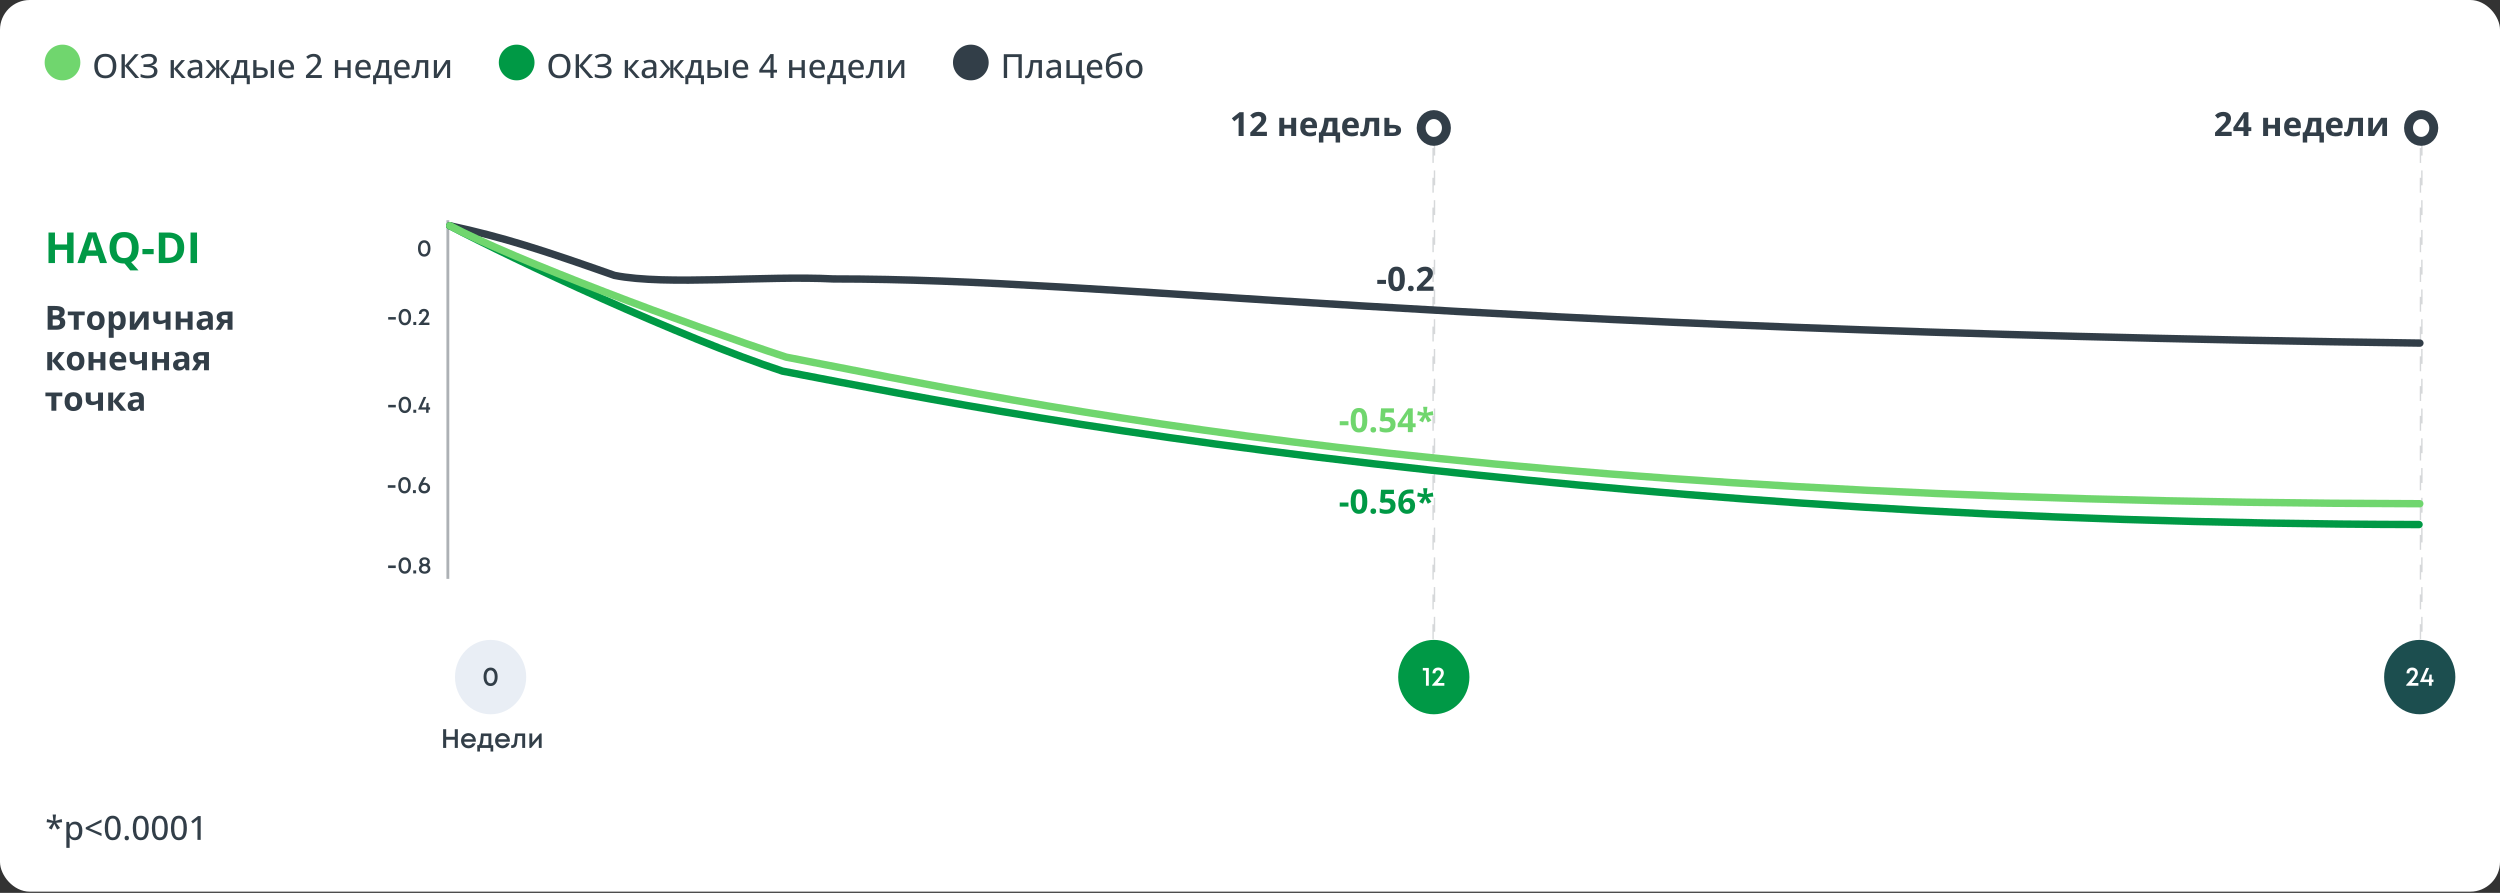 <?xml version="1.0" encoding="UTF-8"?> <svg xmlns="http://www.w3.org/2000/svg" width="1050" height="375" viewBox="0 0 1050 375" fill="none"><rect x="0" y="0" width="1050" height="375" fill="#333333" stroke="none"/><rect width="1050" height="374.5" rx="12.5" fill="white"></rect><circle cx="26.25" cy="26.25" r="7.5" fill="#70D66E"></circle><path d="M48.86 27.739C48.86 28.509 48.762 29.211 48.566 29.845C48.37 30.474 48.079 31.016 47.691 31.472C47.309 31.923 46.828 32.272 46.249 32.518C45.675 32.764 45.003 32.887 44.232 32.887C43.449 32.887 42.765 32.764 42.182 32.518C41.603 32.272 41.122 31.921 40.739 31.465C40.356 31.009 40.069 30.465 39.878 29.831C39.691 29.198 39.598 28.496 39.598 27.726C39.598 26.7 39.766 25.802 40.103 25.032C40.441 24.262 40.953 23.665 41.642 23.241C42.334 22.813 43.205 22.599 44.253 22.599C45.265 22.599 46.112 22.811 46.796 23.234C47.48 23.658 47.995 24.255 48.341 25.025C48.687 25.791 48.86 26.696 48.86 27.739ZM41.067 27.739C41.067 28.55 41.179 29.252 41.402 29.845C41.63 30.433 41.977 30.888 42.441 31.212C42.911 31.531 43.508 31.69 44.232 31.69C44.966 31.69 45.565 31.531 46.03 31.212C46.495 30.888 46.837 30.433 47.056 29.845C47.274 29.252 47.384 28.55 47.384 27.739C47.384 26.509 47.133 25.547 46.632 24.855C46.13 24.157 45.338 23.809 44.253 23.809C43.524 23.809 42.925 23.968 42.455 24.287C41.986 24.602 41.637 25.053 41.409 25.641C41.181 26.224 41.067 26.924 41.067 27.739ZM58.451 32.75H56.797L52.442 27.678V32.75H51.041V22.756H52.442V27.596L56.694 22.756H58.26L54.035 27.596L58.451 32.75ZM65.902 25.101C65.902 25.775 65.686 26.313 65.253 26.714C64.82 27.11 64.248 27.366 63.537 27.48V27.527C64.38 27.637 65.023 27.899 65.465 28.314C65.912 28.724 66.135 29.261 66.135 29.927C66.135 30.515 65.984 31.032 65.684 31.479C65.383 31.921 64.934 32.267 64.337 32.518C63.74 32.764 62.999 32.887 62.115 32.887C61.518 32.887 60.962 32.843 60.447 32.757C59.932 32.67 59.467 32.531 59.053 32.34V31.089C59.335 31.226 59.645 31.344 59.982 31.444C60.32 31.545 60.661 31.622 61.008 31.677C61.359 31.727 61.689 31.752 61.999 31.752C62.897 31.752 63.571 31.59 64.022 31.267C64.474 30.939 64.699 30.478 64.699 29.886C64.699 29.28 64.424 28.838 63.872 28.56C63.325 28.282 62.562 28.143 61.582 28.143H60.276V26.994H61.527C62.215 26.994 62.776 26.924 63.209 26.782C63.647 26.641 63.968 26.443 64.173 26.188C64.378 25.928 64.481 25.62 64.481 25.265C64.481 24.786 64.3 24.417 63.94 24.157C63.58 23.893 63.095 23.761 62.484 23.761C61.878 23.761 61.363 23.84 60.94 24C60.516 24.155 60.108 24.36 59.716 24.615L59.066 23.665C59.349 23.465 59.666 23.285 60.017 23.125C60.367 22.965 60.755 22.84 61.179 22.749C61.602 22.658 62.065 22.612 62.566 22.612C63.282 22.612 63.888 22.719 64.385 22.934C64.882 23.143 65.257 23.435 65.513 23.809C65.772 24.182 65.902 24.613 65.902 25.101ZM76.197 25.217H77.708L74.529 28.847L77.968 32.75H76.382L73.046 28.929V32.75H71.665V25.217H73.046V28.874L76.197 25.217ZM82.151 25.087C83.081 25.087 83.776 25.294 84.236 25.709C84.697 26.119 84.927 26.769 84.927 27.657V32.75H83.942L83.676 31.656H83.621C83.412 31.93 83.193 32.158 82.965 32.34C82.737 32.522 82.473 32.659 82.172 32.75C81.876 32.841 81.513 32.887 81.085 32.887C80.629 32.887 80.224 32.805 79.868 32.641C79.513 32.477 79.232 32.23 79.027 31.902C78.827 31.57 78.727 31.148 78.727 30.638C78.727 29.872 79.02 29.291 79.608 28.895C80.196 28.498 81.087 28.282 82.281 28.245L83.58 28.19V27.767C83.58 27.179 83.448 26.764 83.184 26.523C82.924 26.281 82.559 26.16 82.09 26.16C81.703 26.16 81.331 26.217 80.976 26.331C80.62 26.44 80.278 26.573 79.95 26.727L79.513 25.73C79.868 25.547 80.272 25.395 80.723 25.271C81.178 25.148 81.655 25.087 82.151 25.087ZM83.566 29.093L82.514 29.141C81.643 29.172 81.03 29.318 80.675 29.578C80.324 29.833 80.148 30.191 80.148 30.651C80.148 31.052 80.269 31.346 80.511 31.533C80.752 31.72 81.071 31.814 81.468 31.814C82.079 31.814 82.58 31.643 82.972 31.301C83.368 30.954 83.566 30.444 83.566 29.77V29.093ZM96.527 25.217L93.485 28.867L96.794 32.75H95.263L92.07 28.929V32.75H90.792V28.929L87.606 32.75H86.075L89.384 28.867L86.335 25.217H87.811L90.792 28.874V25.217H92.07V28.874L95.058 25.217H96.527ZM103.835 25.217V31.643H104.922V35.375H103.623V32.75H98.359V35.375H97.081V31.643H97.683C98.088 31.073 98.425 30.442 98.694 29.749C98.963 29.052 99.171 28.32 99.316 27.555C99.462 26.785 99.546 26.005 99.569 25.217H103.835ZM102.488 26.29H100.766C100.715 26.928 100.618 27.571 100.472 28.218C100.33 28.865 100.146 29.482 99.918 30.07C99.69 30.658 99.421 31.182 99.111 31.643H102.488V26.29ZM106.364 32.75V25.217H107.745V28.273H109.536C110.206 28.273 110.76 28.355 111.197 28.519C111.635 28.678 111.958 28.917 112.168 29.236C112.382 29.555 112.489 29.952 112.489 30.426C112.489 30.9 112.387 31.31 112.182 31.656C111.977 32.003 111.653 32.272 111.211 32.463C110.773 32.654 110.201 32.75 109.495 32.75H106.364ZM107.745 31.697H109.386C109.91 31.697 110.331 31.604 110.65 31.417C110.969 31.23 111.129 30.916 111.129 30.474C111.129 30.054 110.981 29.763 110.685 29.599C110.388 29.43 109.962 29.346 109.406 29.346H107.745V31.697ZM113.692 32.75V25.217H115.066V32.75H113.692ZM120.364 25.08C121.021 25.08 121.583 25.221 122.053 25.504C122.522 25.782 122.882 26.176 123.133 26.686C123.383 27.197 123.509 27.799 123.509 28.491V29.27H118.396C118.409 30.077 118.617 30.697 119.018 31.13C119.419 31.558 119.981 31.773 120.706 31.773C121.185 31.773 121.611 31.727 121.984 31.636C122.358 31.545 122.745 31.41 123.146 31.232V32.388C122.768 32.561 122.388 32.686 122.005 32.764C121.627 32.846 121.173 32.887 120.645 32.887C119.915 32.887 119.275 32.741 118.724 32.449C118.177 32.158 117.751 31.727 117.445 31.157C117.14 30.583 116.987 29.877 116.987 29.038C116.987 28.209 117.126 27.5 117.404 26.912C117.682 26.32 118.074 25.866 118.58 25.552C119.086 25.237 119.681 25.08 120.364 25.08ZM120.357 26.146C119.801 26.146 119.355 26.329 119.018 26.693C118.68 27.053 118.482 27.571 118.423 28.245H122.128C122.123 27.83 122.057 27.466 121.93 27.151C121.802 26.837 121.608 26.591 121.349 26.413C121.093 26.235 120.763 26.146 120.357 26.146ZM135.164 32.75H128.506V31.67L131.138 28.997C131.639 28.491 132.054 28.049 132.382 27.671C132.715 27.288 132.965 26.919 133.134 26.564C133.302 26.203 133.387 25.811 133.387 25.388C133.387 24.868 133.234 24.472 132.929 24.198C132.623 23.925 132.218 23.788 131.712 23.788C131.256 23.788 130.844 23.872 130.475 24.041C130.11 24.205 129.732 24.442 129.34 24.752L128.602 23.836C128.87 23.608 129.162 23.403 129.477 23.221C129.791 23.034 130.135 22.886 130.509 22.776C130.882 22.667 131.297 22.612 131.753 22.612C132.377 22.612 132.915 22.722 133.366 22.94C133.822 23.159 134.173 23.469 134.419 23.87C134.665 24.271 134.788 24.741 134.788 25.278C134.788 25.811 134.681 26.306 134.467 26.762C134.257 27.213 133.959 27.662 133.571 28.108C133.184 28.555 132.726 29.031 132.197 29.537L130.249 31.465V31.526H135.164V32.75ZM142.048 25.217V28.314H145.91V25.217H147.277V32.75H145.91V29.421H142.048V32.75H140.667V25.217H142.048ZM152.589 25.08C153.245 25.08 153.808 25.221 154.277 25.504C154.747 25.782 155.107 26.176 155.357 26.686C155.608 27.197 155.733 27.799 155.733 28.491V29.27H150.62C150.634 30.077 150.841 30.697 151.242 31.13C151.643 31.558 152.206 31.773 152.931 31.773C153.409 31.773 153.835 31.727 154.209 31.636C154.583 31.545 154.97 31.41 155.371 31.232V32.388C154.993 32.561 154.612 32.686 154.229 32.764C153.851 32.846 153.398 32.887 152.869 32.887C152.14 32.887 151.5 32.741 150.948 32.449C150.401 32.158 149.975 31.727 149.67 31.157C149.365 30.583 149.212 29.877 149.212 29.038C149.212 28.209 149.351 27.5 149.629 26.912C149.907 26.32 150.299 25.866 150.805 25.552C151.311 25.237 151.905 25.08 152.589 25.08ZM152.582 26.146C152.026 26.146 151.579 26.329 151.242 26.693C150.905 27.053 150.707 27.571 150.647 28.245H154.353C154.348 27.83 154.282 27.466 154.154 27.151C154.027 26.837 153.833 26.591 153.573 26.413C153.318 26.235 152.988 26.146 152.582 26.146ZM163.444 25.217V31.643H164.531V35.375H163.232V32.75H157.969V35.375H156.69V31.643H157.292C157.698 31.073 158.035 30.442 158.304 29.749C158.573 29.052 158.78 28.32 158.926 27.555C159.072 26.785 159.156 26.005 159.179 25.217H163.444ZM162.098 26.29H160.375C160.325 26.928 160.227 27.571 160.081 28.218C159.94 28.865 159.755 29.482 159.527 30.07C159.299 30.658 159.031 31.182 158.721 31.643H162.098V26.29ZM168.927 25.08C169.583 25.08 170.146 25.221 170.615 25.504C171.085 25.782 171.445 26.176 171.695 26.686C171.946 27.197 172.071 27.799 172.071 28.491V29.27H166.958C166.972 30.077 167.179 30.697 167.58 31.13C167.981 31.558 168.544 31.773 169.269 31.773C169.747 31.773 170.173 31.727 170.547 31.636C170.921 31.545 171.308 31.41 171.709 31.232V32.388C171.331 32.561 170.95 32.686 170.567 32.764C170.189 32.846 169.736 32.887 169.207 32.887C168.478 32.887 167.838 32.741 167.286 32.449C166.739 32.158 166.313 31.727 166.008 31.157C165.702 30.583 165.55 29.877 165.55 29.038C165.55 28.209 165.689 27.5 165.967 26.912C166.245 26.32 166.637 25.866 167.143 25.552C167.648 25.237 168.243 25.08 168.927 25.08ZM168.92 26.146C168.364 26.146 167.917 26.329 167.58 26.693C167.243 27.053 167.045 27.571 166.985 28.245H170.69C170.686 27.83 170.62 27.466 170.492 27.151C170.365 26.837 170.171 26.591 169.911 26.413C169.656 26.235 169.326 26.146 168.92 26.146ZM179.871 32.75H178.483V26.324H176.296C176.205 27.491 176.091 28.489 175.954 29.318C175.817 30.143 175.644 30.818 175.435 31.342C175.229 31.861 174.979 32.244 174.683 32.49C174.386 32.732 174.029 32.852 173.609 32.852C173.459 32.852 173.318 32.841 173.186 32.818C173.053 32.8 172.939 32.77 172.844 32.73V31.663C172.912 31.69 172.985 31.711 173.062 31.725C173.14 31.734 173.222 31.738 173.309 31.738C173.495 31.738 173.666 31.663 173.821 31.513C173.981 31.358 174.124 31.119 174.252 30.795C174.384 30.467 174.503 30.047 174.607 29.537C174.717 29.027 174.812 28.414 174.895 27.698C174.977 26.978 175.049 26.151 175.113 25.217H179.871V32.75ZM183.535 25.217V29.51C183.535 29.615 183.531 29.751 183.521 29.92C183.517 30.084 183.508 30.257 183.494 30.439C183.485 30.622 183.476 30.793 183.467 30.952C183.458 31.112 183.449 31.235 183.439 31.321L187.384 25.217H189.059V32.75H187.76V28.539C187.76 28.37 187.762 28.163 187.767 27.917C187.776 27.666 187.787 27.425 187.801 27.192C187.814 26.96 187.824 26.78 187.828 26.652L183.897 32.75H182.216V25.217H183.535Z" fill="#323E48"></path><circle cx="217" cy="26.25" r="7.5" fill="#009945"></circle><path d="M239.61 27.739C239.61 28.509 239.512 29.211 239.316 29.845C239.12 30.474 238.829 31.016 238.441 31.472C238.059 31.923 237.578 32.272 236.999 32.518C236.425 32.764 235.753 32.887 234.982 32.887C234.199 32.887 233.515 32.764 232.932 32.518C232.353 32.272 231.872 31.921 231.489 31.465C231.106 31.009 230.819 30.465 230.628 29.831C230.441 29.198 230.348 28.496 230.348 27.726C230.348 26.7 230.516 25.802 230.854 25.032C231.191 24.262 231.703 23.665 232.392 23.241C233.084 22.813 233.955 22.599 235.003 22.599C236.015 22.599 236.862 22.811 237.546 23.234C238.229 23.658 238.744 24.255 239.091 25.025C239.437 25.791 239.61 26.696 239.61 27.739ZM231.817 27.739C231.817 28.55 231.929 29.252 232.152 29.845C232.38 30.433 232.727 30.888 233.191 31.212C233.661 31.531 234.258 31.69 234.982 31.69C235.716 31.69 236.315 31.531 236.78 31.212C237.245 30.888 237.587 30.433 237.806 29.845C238.024 29.252 238.134 28.55 238.134 27.739C238.134 26.509 237.883 25.547 237.382 24.855C236.881 24.157 236.088 23.809 235.003 23.809C234.274 23.809 233.674 23.968 233.205 24.287C232.736 24.602 232.387 25.053 232.159 25.641C231.931 26.224 231.817 26.924 231.817 27.739ZM249.201 32.75H247.547L243.192 27.678V32.75H241.791V22.756H243.192V27.596L247.444 22.756H249.01L244.785 27.596L249.201 32.75ZM256.652 25.101C256.652 25.775 256.436 26.313 256.003 26.714C255.57 27.11 254.998 27.366 254.287 27.48V27.527C255.13 27.637 255.773 27.899 256.215 28.314C256.661 28.724 256.885 29.261 256.885 29.927C256.885 30.515 256.734 31.032 256.434 31.479C256.133 31.921 255.684 32.267 255.087 32.518C254.49 32.764 253.749 32.887 252.865 32.887C252.268 32.887 251.712 32.843 251.197 32.757C250.682 32.67 250.217 32.531 249.803 32.34V31.089C250.085 31.226 250.395 31.344 250.732 31.444C251.07 31.545 251.411 31.622 251.758 31.677C252.109 31.727 252.439 31.752 252.749 31.752C253.647 31.752 254.321 31.59 254.772 31.267C255.224 30.939 255.449 30.478 255.449 29.886C255.449 29.28 255.174 28.838 254.622 28.56C254.075 28.282 253.312 28.143 252.332 28.143H251.026V26.994H252.277C252.965 26.994 253.526 26.924 253.959 26.782C254.396 26.641 254.718 26.443 254.923 26.188C255.128 25.928 255.23 25.62 255.23 25.265C255.23 24.786 255.05 24.417 254.69 24.157C254.33 23.893 253.845 23.761 253.234 23.761C252.628 23.761 252.113 23.84 251.689 24C251.266 24.155 250.858 24.36 250.466 24.615L249.816 23.665C250.099 23.465 250.416 23.285 250.767 23.125C251.118 22.965 251.505 22.84 251.929 22.749C252.353 22.658 252.815 22.612 253.316 22.612C254.032 22.612 254.638 22.719 255.135 22.934C255.632 23.143 256.007 23.435 256.263 23.809C256.522 24.182 256.652 24.613 256.652 25.101ZM266.947 25.217H268.458L265.279 28.847L268.718 32.75H267.132L263.796 28.929V32.75H262.415V25.217H263.796V28.874L266.947 25.217ZM272.901 25.087C273.831 25.087 274.526 25.294 274.986 25.709C275.447 26.119 275.677 26.769 275.677 27.657V32.75H274.692L274.426 31.656H274.371C274.161 31.93 273.943 32.158 273.715 32.34C273.487 32.522 273.223 32.659 272.922 32.75C272.626 32.841 272.263 32.887 271.835 32.887C271.379 32.887 270.974 32.805 270.618 32.641C270.263 32.477 269.982 32.23 269.777 31.902C269.577 31.57 269.477 31.148 269.477 30.638C269.477 29.872 269.771 29.291 270.358 28.895C270.946 28.498 271.837 28.282 273.031 28.245L274.33 28.19V27.767C274.33 27.179 274.198 26.764 273.934 26.523C273.674 26.281 273.309 26.16 272.84 26.16C272.452 26.16 272.081 26.217 271.726 26.331C271.37 26.44 271.028 26.573 270.7 26.727L270.263 25.73C270.618 25.547 271.021 25.395 271.473 25.271C271.928 25.148 272.405 25.087 272.901 25.087ZM274.316 29.093L273.264 29.141C272.393 29.172 271.78 29.318 271.425 29.578C271.074 29.833 270.898 30.191 270.898 30.651C270.898 31.052 271.019 31.346 271.261 31.533C271.502 31.72 271.821 31.814 272.218 31.814C272.828 31.814 273.33 31.643 273.722 31.301C274.118 30.954 274.316 30.444 274.316 29.77V29.093ZM287.277 25.217L284.235 28.867L287.544 32.75H286.013L282.82 28.929V32.75H281.542V28.929L278.356 32.75H276.825L280.134 28.867L277.085 25.217H278.562L281.542 28.874V25.217H282.82V28.874L285.808 25.217H287.277ZM294.585 25.217V31.643H295.672V35.375H294.373V32.75H289.109V35.375H287.831V31.643H288.433C288.838 31.073 289.175 30.442 289.444 29.749C289.713 29.052 289.921 28.32 290.066 27.555C290.212 26.785 290.297 26.005 290.319 25.217H294.585ZM293.238 26.29H291.516C291.465 26.928 291.368 27.571 291.222 28.218C291.08 28.865 290.896 29.482 290.668 30.07C290.44 30.658 290.171 31.182 289.861 31.643H293.238V26.29ZM297.114 32.75V25.217H298.495V28.273H300.286C300.956 28.273 301.51 28.355 301.947 28.519C302.385 28.678 302.708 28.917 302.918 29.236C303.132 29.555 303.239 29.952 303.239 30.426C303.239 30.9 303.137 31.31 302.932 31.656C302.727 32.003 302.403 32.272 301.961 32.463C301.523 32.654 300.951 32.75 300.245 32.75H297.114ZM298.495 31.697H300.136C300.66 31.697 301.081 31.604 301.4 31.417C301.719 31.23 301.879 30.916 301.879 30.474C301.879 30.054 301.731 29.763 301.435 29.599C301.138 29.43 300.712 29.346 300.156 29.346H298.495V31.697ZM304.442 32.75V25.217H305.816V32.75H304.442ZM311.114 25.08C311.771 25.08 312.333 25.221 312.803 25.504C313.272 25.782 313.632 26.176 313.883 26.686C314.133 27.197 314.259 27.799 314.259 28.491V29.27H309.146C309.159 30.077 309.367 30.697 309.768 31.13C310.169 31.558 310.731 31.773 311.456 31.773C311.935 31.773 312.361 31.727 312.734 31.636C313.108 31.545 313.495 31.41 313.896 31.232V32.388C313.518 32.561 313.138 32.686 312.755 32.764C312.377 32.846 311.923 32.887 311.395 32.887C310.665 32.887 310.025 32.741 309.474 32.449C308.927 32.158 308.501 31.727 308.195 31.157C307.89 30.583 307.737 29.877 307.737 29.038C307.737 28.209 307.876 27.5 308.154 26.912C308.432 26.32 308.824 25.866 309.33 25.552C309.836 25.237 310.431 25.08 311.114 25.08ZM311.107 26.146C310.551 26.146 310.105 26.329 309.768 26.693C309.43 27.053 309.232 27.571 309.173 28.245H312.878C312.873 27.83 312.807 27.466 312.68 27.151C312.552 26.837 312.358 26.591 312.099 26.413C311.843 26.235 311.513 26.146 311.107 26.146ZM326.345 30.494H324.923V32.75H323.576V30.494H318.887V29.407L323.549 22.715H324.923V29.311H326.345V30.494ZM323.576 29.311V26.44C323.576 26.213 323.578 25.996 323.583 25.791C323.588 25.581 323.594 25.383 323.604 25.196C323.613 25.009 323.622 24.836 323.631 24.677C323.64 24.513 323.647 24.365 323.651 24.232H323.597C323.51 24.415 323.412 24.604 323.303 24.8C323.198 24.996 323.086 25.178 322.968 25.347L320.199 29.311H323.576ZM332.798 25.217V28.314H336.66V25.217H338.027V32.75H336.66V29.421H332.798V32.75H331.417V25.217H332.798ZM343.339 25.08C343.995 25.08 344.558 25.221 345.027 25.504C345.497 25.782 345.857 26.176 346.107 26.686C346.358 27.197 346.483 27.799 346.483 28.491V29.27H341.37C341.384 30.077 341.591 30.697 341.992 31.13C342.393 31.558 342.956 31.773 343.681 31.773C344.159 31.773 344.585 31.727 344.959 31.636C345.333 31.545 345.72 31.41 346.121 31.232V32.388C345.743 32.561 345.362 32.686 344.979 32.764C344.601 32.846 344.148 32.887 343.619 32.887C342.89 32.887 342.25 32.741 341.698 32.449C341.151 32.158 340.725 31.727 340.42 31.157C340.115 30.583 339.962 29.877 339.962 29.038C339.962 28.209 340.101 27.5 340.379 26.912C340.657 26.32 341.049 25.866 341.555 25.552C342.061 25.237 342.655 25.08 343.339 25.08ZM343.332 26.146C342.776 26.146 342.329 26.329 341.992 26.693C341.655 27.053 341.457 27.571 341.397 28.245H345.103C345.098 27.83 345.032 27.466 344.904 27.151C344.777 26.837 344.583 26.591 344.323 26.413C344.068 26.235 343.738 26.146 343.332 26.146ZM354.194 25.217V31.643H355.281V35.375H353.982V32.75H348.719V35.375H347.44V31.643H348.042C348.448 31.073 348.785 30.442 349.054 29.749C349.323 29.052 349.53 28.32 349.676 27.555C349.822 26.785 349.906 26.005 349.929 25.217H354.194ZM352.848 26.29H351.125C351.075 26.928 350.977 27.571 350.831 28.218C350.69 28.865 350.505 29.482 350.277 30.07C350.049 30.658 349.781 31.182 349.471 31.643H352.848V26.29ZM359.677 25.08C360.333 25.08 360.896 25.221 361.365 25.504C361.835 25.782 362.195 26.176 362.445 26.686C362.696 27.197 362.821 27.799 362.821 28.491V29.27H357.708C357.722 30.077 357.929 30.697 358.33 31.13C358.731 31.558 359.294 31.773 360.019 31.773C360.497 31.773 360.923 31.727 361.297 31.636C361.671 31.545 362.058 31.41 362.459 31.232V32.388C362.081 32.561 361.7 32.686 361.317 32.764C360.939 32.846 360.486 32.887 359.957 32.887C359.228 32.887 358.588 32.741 358.036 32.449C357.489 32.158 357.063 31.727 356.758 31.157C356.452 30.583 356.3 29.877 356.3 29.038C356.3 28.209 356.439 27.5 356.717 26.912C356.995 26.32 357.387 25.866 357.893 25.552C358.398 25.237 358.993 25.08 359.677 25.08ZM359.67 26.146C359.114 26.146 358.667 26.329 358.33 26.693C357.993 27.053 357.795 27.571 357.735 28.245H361.44C361.436 27.83 361.37 27.466 361.242 27.151C361.115 26.837 360.921 26.591 360.661 26.413C360.406 26.235 360.076 26.146 359.67 26.146ZM370.621 32.75H369.233V26.324H367.046C366.955 27.491 366.841 28.489 366.704 29.318C366.567 30.143 366.394 30.818 366.185 31.342C365.979 31.861 365.729 32.244 365.433 32.49C365.136 32.732 364.779 32.852 364.359 32.852C364.209 32.852 364.068 32.841 363.936 32.818C363.803 32.8 363.689 32.77 363.594 32.73V31.663C363.662 31.69 363.735 31.711 363.812 31.725C363.89 31.734 363.972 31.738 364.059 31.738C364.245 31.738 364.416 31.663 364.571 31.513C364.731 31.358 364.874 31.119 365.002 30.795C365.134 30.467 365.253 30.047 365.357 29.537C365.467 29.027 365.562 28.414 365.645 27.698C365.727 26.978 365.799 26.151 365.863 25.217H370.621V32.75ZM374.285 25.217V29.51C374.285 29.615 374.281 29.751 374.271 29.92C374.267 30.084 374.258 30.257 374.244 30.439C374.235 30.622 374.226 30.793 374.217 30.952C374.208 31.112 374.199 31.235 374.189 31.321L378.134 25.217H379.809V32.75H378.51V28.539C378.51 28.37 378.512 28.163 378.517 27.917C378.526 27.666 378.537 27.425 378.551 27.192C378.564 26.96 378.574 26.78 378.578 26.652L374.647 32.75H372.966V25.217H374.285Z" fill="#323E48"></path><circle cx="407.75" cy="26.25" r="7.5" fill="#323E48"></circle><path d="M421.59 32.75V22.756H429.15V32.75H427.763V23.966H422.991V32.75H421.59ZM437.6 32.75H436.212V26.324H434.024C433.933 27.491 433.819 28.489 433.683 29.318C433.546 30.143 433.373 30.818 433.163 31.342C432.958 31.861 432.707 32.244 432.411 32.49C432.115 32.732 431.757 32.852 431.338 32.852C431.188 32.852 431.046 32.841 430.914 32.818C430.782 32.8 430.668 32.77 430.572 32.73V31.663C430.641 31.69 430.714 31.711 430.791 31.725C430.868 31.734 430.951 31.738 431.037 31.738C431.224 31.738 431.395 31.663 431.55 31.513C431.709 31.358 431.853 31.119 431.98 30.795C432.113 30.467 432.231 30.047 432.336 29.537C432.445 29.027 432.541 28.414 432.623 27.698C432.705 26.978 432.778 26.151 432.842 25.217H437.6V32.75ZM442.829 25.087C443.759 25.087 444.454 25.294 444.914 25.709C445.374 26.119 445.604 26.769 445.604 27.657V32.75H444.62L444.354 31.656H444.299C444.089 31.93 443.87 32.158 443.643 32.34C443.415 32.522 443.15 32.659 442.85 32.75C442.553 32.841 442.191 32.887 441.763 32.887C441.307 32.887 440.901 32.805 440.546 32.641C440.19 32.477 439.91 32.23 439.705 31.902C439.505 31.57 439.404 31.148 439.404 30.638C439.404 29.872 439.698 29.291 440.286 28.895C440.874 28.498 441.765 28.282 442.959 28.245L444.258 28.19V27.767C444.258 27.179 444.126 26.764 443.861 26.523C443.602 26.281 443.237 26.16 442.768 26.16C442.38 26.16 442.009 26.217 441.653 26.331C441.298 26.44 440.956 26.573 440.628 26.727L440.19 25.73C440.546 25.547 440.949 25.395 441.4 25.271C441.856 25.148 442.332 25.087 442.829 25.087ZM444.244 29.093L443.191 29.141C442.321 29.172 441.708 29.318 441.353 29.578C441.002 29.833 440.826 30.191 440.826 30.651C440.826 31.052 440.947 31.346 441.188 31.533C441.43 31.72 441.749 31.814 442.146 31.814C442.756 31.814 443.257 31.643 443.649 31.301C444.046 30.954 444.244 30.444 444.244 29.77V29.093ZM455.462 35.375H454.163V32.75H447.901V25.217H449.282V31.636H453.021V25.217H454.396V31.656H455.462V35.375ZM459.837 25.08C460.493 25.08 461.056 25.221 461.525 25.504C461.995 25.782 462.355 26.176 462.605 26.686C462.856 27.197 462.981 27.799 462.981 28.491V29.27H457.868C457.882 30.077 458.089 30.697 458.49 31.13C458.891 31.558 459.454 31.773 460.179 31.773C460.657 31.773 461.083 31.727 461.457 31.636C461.831 31.545 462.218 31.41 462.619 31.232V32.388C462.241 32.561 461.86 32.686 461.478 32.764C461.099 32.846 460.646 32.887 460.117 32.887C459.388 32.887 458.748 32.741 458.196 32.449C457.649 32.158 457.223 31.727 456.918 31.157C456.613 30.583 456.46 29.877 456.46 29.038C456.46 28.209 456.599 27.5 456.877 26.912C457.155 26.32 457.547 25.866 458.053 25.552C458.559 25.237 459.153 25.08 459.837 25.08ZM459.83 26.146C459.274 26.146 458.827 26.329 458.49 26.693C458.153 27.053 457.955 27.571 457.896 28.245H461.601C461.596 27.83 461.53 27.466 461.402 27.151C461.275 26.837 461.081 26.591 460.821 26.413C460.566 26.235 460.236 26.146 459.83 26.146ZM464.451 28.231C464.451 27.151 464.563 26.231 464.786 25.47C465.009 24.704 465.358 24.091 465.832 23.631C466.306 23.166 466.921 22.849 467.678 22.681C468.238 22.539 468.806 22.419 469.38 22.318C469.959 22.218 470.531 22.127 471.096 22.045L471.308 23.248C471.03 23.285 470.738 23.328 470.433 23.378C470.127 23.424 469.822 23.471 469.517 23.521C469.211 23.572 468.92 23.624 468.642 23.679C468.368 23.733 468.124 23.79 467.91 23.85C467.505 23.945 467.158 24.109 466.871 24.342C466.584 24.574 466.358 24.905 466.194 25.333C466.035 25.757 465.937 26.308 465.9 26.987H465.989C466.121 26.796 466.301 26.605 466.529 26.413C466.757 26.217 467.031 26.055 467.35 25.928C467.669 25.8 468.031 25.736 468.437 25.736C469.075 25.736 469.61 25.873 470.043 26.146C470.48 26.42 470.811 26.81 471.034 27.315C471.262 27.817 471.376 28.414 471.376 29.106C471.376 29.936 471.23 30.633 470.938 31.198C470.651 31.759 470.248 32.18 469.729 32.463C469.209 32.745 468.601 32.887 467.903 32.887C467.366 32.887 466.882 32.784 466.454 32.579C466.03 32.374 465.668 32.073 465.367 31.677C465.071 31.276 464.843 30.788 464.684 30.214C464.529 29.635 464.451 28.974 464.451 28.231ZM467.999 31.759C468.4 31.759 468.744 31.674 469.031 31.506C469.323 31.333 469.549 31.061 469.708 30.692C469.868 30.323 469.947 29.838 469.947 29.236C469.947 28.489 469.808 27.903 469.53 27.48C469.252 27.051 468.803 26.837 468.184 26.837C467.796 26.837 467.443 26.921 467.124 27.09C466.81 27.254 466.543 27.45 466.324 27.678C466.105 27.906 465.948 28.108 465.853 28.286C465.853 28.724 465.884 29.15 465.948 29.564C466.017 29.975 466.128 30.346 466.283 30.679C466.443 31.011 466.661 31.276 466.939 31.472C467.222 31.663 467.575 31.759 467.999 31.759ZM479.859 28.97C479.859 29.59 479.777 30.143 479.613 30.631C479.454 31.114 479.219 31.524 478.909 31.861C478.604 32.194 478.235 32.449 477.802 32.627C477.369 32.8 476.879 32.887 476.332 32.887C475.822 32.887 475.352 32.8 474.924 32.627C474.5 32.449 474.133 32.194 473.823 31.861C473.513 31.524 473.274 31.114 473.105 30.631C472.937 30.143 472.853 29.59 472.853 28.97C472.853 28.145 472.994 27.443 473.276 26.864C473.559 26.281 473.962 25.839 474.486 25.538C475.015 25.233 475.644 25.08 476.373 25.08C477.066 25.08 477.674 25.233 478.198 25.538C478.722 25.843 479.13 26.285 479.422 26.864C479.714 27.443 479.859 28.145 479.859 28.97ZM474.261 28.97C474.261 29.549 474.334 30.047 474.479 30.467C474.63 30.881 474.858 31.201 475.163 31.424C475.473 31.647 475.872 31.759 476.359 31.759C476.838 31.759 477.232 31.647 477.542 31.424C477.852 31.201 478.08 30.881 478.226 30.467C478.371 30.047 478.444 29.549 478.444 28.97C478.444 28.395 478.371 27.903 478.226 27.493C478.08 27.083 477.852 26.769 477.542 26.55C477.237 26.331 476.838 26.222 476.346 26.222C475.626 26.222 475.097 26.463 474.76 26.946C474.427 27.425 474.261 28.099 474.261 28.97Z" fill="#323E48"></path><rect opacity="0.2" x="1016.59" y="59.674" width="0.598" height="216.277" stroke="#323E48" stroke-width="0.598" stroke-dasharray="6.25 6.25"></rect><rect opacity="0.2" x="601.895" y="59.674" width="0.598" height="216.277" stroke="#323E48" stroke-width="0.598" stroke-dasharray="6.25 6.25"></rect><ellipse cx="206.05" cy="284.375" rx="14.96" ry="15.625" fill="#E9EEF5"></ellipse><ellipse cx="602.194" cy="284.375" rx="14.96" ry="15.625" fill="#009946"></ellipse><ellipse cx="1016.29" cy="284.375" rx="14.96" ry="15.625" fill="#1C4E4F"></ellipse><path d="M191.001 306.25H192.295V314.125H191.001V310.694H187.401V314.125H186.108V306.25H187.401V309.467H191.001V306.25ZM199.863 311.099C199.863 311.211 199.856 311.35 199.841 311.515H194.913C194.988 312.002 195.191 312.389 195.521 312.674C195.858 312.959 196.275 313.101 196.77 313.101C197.01 313.101 197.235 313.067 197.445 313C197.655 312.925 197.838 312.824 197.996 312.696C198.161 312.561 198.296 312.4 198.401 312.212H199.717C199.477 312.857 199.095 313.364 198.57 313.731C198.045 314.091 197.445 314.271 196.77 314.271C195.877 314.271 195.131 313.967 194.531 313.36C193.938 312.752 193.642 311.995 193.642 311.087C193.642 310.18 193.938 309.422 194.531 308.815C195.131 308.207 195.877 307.904 196.77 307.904C197.377 307.904 197.917 308.05 198.39 308.343C198.862 308.627 199.226 309.014 199.481 309.501C199.736 309.981 199.863 310.514 199.863 311.099ZM196.77 309.029C196.305 309.029 195.907 309.16 195.577 309.422C195.255 309.685 195.041 310.045 194.936 310.502H198.615C198.54 310.195 198.416 309.932 198.243 309.715C198.071 309.49 197.857 309.321 197.602 309.209C197.355 309.089 197.077 309.029 196.77 309.029ZM206.367 312.944H207.154V315.655H206.018V314.125H201.585V315.655H200.449V312.944H201.09C201.263 312.801 201.394 312.584 201.484 312.291C201.582 311.999 201.668 311.556 201.743 310.964C201.818 310.364 201.915 309.392 202.035 308.05H206.367V312.944ZM203.138 309.152C203.055 310.375 202.962 311.252 202.857 311.785C202.752 312.317 202.598 312.704 202.395 312.944H205.14V309.152H203.138ZM214.157 311.099C214.157 311.211 214.149 311.35 214.134 311.515H209.207C209.282 312.002 209.484 312.389 209.814 312.674C210.152 312.959 210.568 313.101 211.063 313.101C211.303 313.101 211.528 313.067 211.738 313C211.948 312.925 212.132 312.824 212.289 312.696C212.454 312.561 212.589 312.4 212.694 312.212H214.01C213.77 312.857 213.388 313.364 212.863 313.731C212.338 314.091 211.738 314.271 211.063 314.271C210.17 314.271 209.424 313.967 208.824 313.36C208.232 312.752 207.935 311.995 207.935 311.087C207.935 310.18 208.232 309.422 208.824 308.815C209.424 308.207 210.17 307.904 211.063 307.904C211.67 307.904 212.21 308.05 212.683 308.343C213.155 308.627 213.519 309.014 213.774 309.501C214.029 309.981 214.157 310.514 214.157 311.099ZM211.063 309.029C210.598 309.029 210.2 309.16 209.87 309.422C209.548 309.685 209.334 310.045 209.229 310.502H212.908C212.833 310.195 212.709 309.932 212.537 309.715C212.364 309.49 212.15 309.321 211.895 309.209C211.648 309.089 211.37 309.029 211.063 309.029ZM216.43 308.05H220.559V314.125H219.333V309.13H217.454L217.184 311.819C217.102 312.674 216.88 313.277 216.52 313.63C216.168 313.982 215.632 314.159 214.912 314.159H214.698V313.011H214.99C215.583 313.011 215.917 312.64 215.992 311.897L216.43 308.05ZM226.793 308.05H227.49V314.125H226.298V310.266L223.058 314.125H222.338V308.05H223.542V311.875L226.793 308.05Z" fill="#323E48"></path><path d="M597.582 280.519H600.102V288H598.899V281.61H597.582V280.519ZM603.835 286.852H606.625V288H601.506V287.674C602.624 286.451 603.43 285.54 603.925 284.94C604.427 284.332 604.761 283.871 604.926 283.556C605.091 283.241 605.174 282.93 605.174 282.622C605.174 282.405 605.125 282.214 605.027 282.049C604.937 281.884 604.806 281.756 604.634 281.666C604.469 281.569 604.274 281.52 604.049 281.52C603.696 281.52 603.411 281.625 603.194 281.835C602.984 282.037 602.879 282.304 602.879 282.634V282.802H601.664V282.634C601.664 281.959 601.881 281.415 602.316 281.002C602.751 280.582 603.325 280.372 604.037 280.372C604.735 280.372 605.301 280.582 605.736 281.002C606.179 281.422 606.4 281.962 606.4 282.622C606.4 282.967 606.336 283.301 606.209 283.624C606.089 283.946 605.841 284.362 605.466 284.872C605.099 285.375 604.555 286.035 603.835 286.852Z" fill="white"></path><path d="M522.329 57.125H520.217V51.342C520.217 51.182 520.219 50.986 520.224 50.754C520.228 50.517 520.235 50.275 520.244 50.029C520.253 49.779 520.262 49.553 520.271 49.352C520.221 49.412 520.119 49.514 519.964 49.66C519.813 49.801 519.672 49.929 519.54 50.043L518.392 50.966L517.373 49.694L520.593 47.131H522.329V57.125ZM532.104 57.125H525.118V55.655L527.627 53.119C528.133 52.6 528.538 52.167 528.844 51.82C529.154 51.469 529.377 51.15 529.514 50.863C529.655 50.576 529.726 50.269 529.726 49.94C529.726 49.544 529.614 49.248 529.391 49.052C529.172 48.851 528.878 48.751 528.509 48.751C528.121 48.751 527.745 48.84 527.381 49.018C527.016 49.195 526.636 49.448 526.239 49.776L525.091 48.416C525.378 48.17 525.681 47.938 526 47.719C526.324 47.5 526.697 47.325 527.121 47.192C527.549 47.056 528.062 46.987 528.659 46.987C529.315 46.987 529.878 47.106 530.348 47.343C530.822 47.58 531.186 47.903 531.441 48.313C531.697 48.719 531.824 49.179 531.824 49.694C531.824 50.246 531.715 50.749 531.496 51.205C531.277 51.661 530.958 52.112 530.539 52.559C530.124 53.005 529.623 53.5 529.035 54.042L527.75 55.252V55.348H532.104V57.125ZM539.385 49.482V52.422H542.297V49.482H544.382V57.125H542.297V53.974H539.385V57.125H537.3V49.482H539.385ZM549.721 49.339C550.427 49.339 551.035 49.476 551.546 49.749C552.056 50.018 552.451 50.41 552.729 50.925C553.007 51.44 553.146 52.069 553.146 52.812V53.823H548.217C548.24 54.411 548.415 54.874 548.743 55.211C549.076 55.544 549.536 55.71 550.124 55.71C550.612 55.71 551.058 55.66 551.464 55.56C551.869 55.459 552.286 55.309 552.715 55.108V56.722C552.337 56.908 551.94 57.045 551.525 57.132C551.115 57.218 550.616 57.262 550.028 57.262C549.263 57.262 548.584 57.12 547.991 56.838C547.403 56.555 546.941 56.125 546.604 55.546C546.271 54.967 546.104 54.238 546.104 53.358C546.104 52.465 546.255 51.722 546.556 51.13C546.861 50.533 547.285 50.086 547.827 49.79C548.369 49.489 549.001 49.339 549.721 49.339ZM549.734 50.822C549.329 50.822 548.992 50.952 548.723 51.212C548.458 51.472 548.306 51.88 548.265 52.435H551.19C551.186 52.126 551.129 51.85 551.02 51.608C550.915 51.367 550.755 51.175 550.541 51.034C550.331 50.893 550.062 50.822 549.734 50.822ZM561.711 49.482V55.601H562.832V59.866H560.959V57.125H555.818V59.866H553.945V55.601H554.588C554.925 55.086 555.208 54.498 555.436 53.837C555.668 53.176 555.855 52.477 555.996 51.738C556.142 50.995 556.247 50.243 556.311 49.482H561.711ZM559.626 51.048H558.061C557.988 51.613 557.894 52.16 557.78 52.688C557.671 53.213 557.534 53.718 557.37 54.206C557.206 54.689 557.006 55.154 556.769 55.601H559.626V51.048ZM567.289 49.339C567.995 49.339 568.604 49.476 569.114 49.749C569.625 50.018 570.019 50.41 570.297 50.925C570.575 51.44 570.714 52.069 570.714 52.812V53.823H565.785C565.808 54.411 565.983 54.874 566.312 55.211C566.644 55.544 567.104 55.71 567.692 55.71C568.18 55.71 568.627 55.66 569.032 55.56C569.438 55.459 569.855 55.309 570.283 55.108V56.722C569.905 56.908 569.508 57.045 569.094 57.132C568.684 57.218 568.185 57.262 567.597 57.262C566.831 57.262 566.152 57.12 565.56 56.838C564.972 56.555 564.509 56.125 564.172 55.546C563.839 54.967 563.673 54.238 563.673 53.358C563.673 52.465 563.823 51.722 564.124 51.13C564.429 50.533 564.853 50.086 565.396 49.79C565.938 49.489 566.569 49.339 567.289 49.339ZM567.303 50.822C566.897 50.822 566.56 50.952 566.291 51.212C566.027 51.472 565.874 51.88 565.833 52.435H568.759C568.754 52.126 568.697 51.85 568.588 51.608C568.483 51.367 568.324 51.175 568.109 51.034C567.9 50.893 567.631 50.822 567.303 50.822ZM579.252 57.125H577.167V51.048H575.246C575.15 52.169 575.036 53.124 574.904 53.912C574.772 54.7 574.604 55.343 574.398 55.84C574.193 56.332 573.938 56.692 573.633 56.92C573.327 57.148 572.951 57.262 572.505 57.262C572.259 57.262 572.038 57.243 571.842 57.207C571.65 57.171 571.475 57.116 571.315 57.043V55.375C571.416 55.416 571.523 55.45 571.637 55.477C571.751 55.5 571.867 55.512 571.985 55.512C572.118 55.512 572.243 55.459 572.361 55.355C572.48 55.25 572.591 55.07 572.696 54.815C572.801 54.555 572.899 54.197 572.99 53.741C573.086 53.285 573.173 52.709 573.25 52.012C573.327 51.315 573.4 50.471 573.469 49.482H579.252V57.125ZM583.531 52.435H585.001C585.785 52.435 586.432 52.518 586.942 52.682C587.453 52.846 587.833 53.096 588.084 53.434C588.335 53.766 588.46 54.185 588.46 54.691C588.46 55.184 588.346 55.612 588.118 55.977C587.89 56.341 587.528 56.624 587.031 56.824C586.535 57.025 585.885 57.125 585.083 57.125H581.446V49.482H583.531V52.435ZM586.375 54.719C586.375 54.422 586.257 54.208 586.02 54.076C585.783 53.944 585.429 53.878 584.96 53.878H583.531V55.683H584.987C585.393 55.683 585.726 55.61 585.985 55.464C586.245 55.313 586.375 55.065 586.375 54.719Z" fill="#323E48"></path><path d="M206.056 288.135C205.149 288.135 204.429 287.786 203.896 287.089C203.364 286.391 203.098 285.446 203.098 284.254C203.098 283.061 203.36 282.12 203.885 281.43C204.418 280.732 205.141 280.384 206.056 280.384C206.964 280.384 207.68 280.732 208.205 281.43C208.738 282.12 209.004 283.061 209.004 284.254C209.004 285.446 208.738 286.391 208.205 287.089C207.673 287.786 206.956 288.135 206.056 288.135ZM206.056 286.987C206.596 286.987 207.016 286.747 207.316 286.267C207.624 285.787 207.778 285.116 207.778 284.254C207.778 283.684 207.706 283.196 207.564 282.791C207.429 282.379 207.23 282.067 206.968 281.857C206.713 281.64 206.409 281.531 206.056 281.531C205.696 281.531 205.385 281.64 205.123 281.857C204.86 282.067 204.661 282.379 204.526 282.791C204.391 283.196 204.324 283.684 204.324 284.254C204.324 285.116 204.474 285.787 204.774 286.267C205.081 286.747 205.509 286.987 206.056 286.987Z" fill="#323E48"></path><path d="M1012.93 286.852H1015.72V288H1010.6V287.674C1011.71 286.451 1012.52 285.54 1013.02 284.94C1013.52 284.332 1013.85 283.871 1014.02 283.556C1014.18 283.241 1014.26 282.93 1014.26 282.622C1014.26 282.405 1014.22 282.214 1014.12 282.049C1014.03 281.884 1013.9 281.756 1013.72 281.666C1013.56 281.569 1013.36 281.52 1013.14 281.52C1012.79 281.52 1012.5 281.625 1012.28 281.835C1012.07 282.037 1011.97 282.304 1011.97 282.634V282.802H1010.75V282.634C1010.75 281.959 1010.97 281.415 1011.41 281.002C1011.84 280.582 1012.42 280.372 1013.13 280.372C1013.83 280.372 1014.39 280.582 1014.83 281.002C1015.27 281.422 1015.49 281.962 1015.49 282.622C1015.49 282.967 1015.43 283.301 1015.3 283.624C1015.18 283.946 1014.93 284.362 1014.56 284.872C1014.19 285.375 1013.65 286.035 1012.93 286.852ZM1022.05 285.412V286.481H1021.33V288H1020.16V286.481H1016.44V286.234L1018.99 280.519H1020.23L1018.05 285.412H1020.18L1020.39 283.331H1021.33V285.412H1022.05Z" fill="white"></path><path d="M937.305 57.125H930.318V55.655L932.827 53.119C933.333 52.6 933.739 52.167 934.044 51.82C934.354 51.469 934.577 51.15 934.714 50.863C934.855 50.576 934.926 50.269 934.926 49.94C934.926 49.544 934.814 49.248 934.591 49.052C934.372 48.851 934.078 48.751 933.709 48.751C933.322 48.751 932.946 48.84 932.581 49.018C932.216 49.195 931.836 49.448 931.439 49.776L930.291 48.416C930.578 48.17 930.881 47.938 931.2 47.719C931.524 47.5 931.897 47.325 932.321 47.192C932.75 47.056 933.262 46.987 933.859 46.987C934.516 46.987 935.078 47.106 935.548 47.343C936.022 47.58 936.386 47.903 936.642 48.313C936.897 48.719 937.024 49.179 937.024 49.694C937.024 50.246 936.915 50.749 936.696 51.205C936.478 51.661 936.159 52.112 935.739 52.559C935.325 53.005 934.823 53.5 934.235 54.042L932.95 55.252V55.348H937.305V57.125ZM945.542 55.054H944.339V57.125H942.274V55.054H938.009V53.584L942.391 47.131H944.339V53.413H945.542V55.054ZM942.274 53.413V51.718C942.274 51.558 942.277 51.369 942.281 51.15C942.29 50.932 942.299 50.713 942.309 50.494C942.318 50.275 942.327 50.082 942.336 49.913C942.35 49.74 942.359 49.619 942.363 49.551H942.309C942.222 49.738 942.131 49.92 942.035 50.098C941.939 50.271 941.828 50.453 941.7 50.645L939.868 53.413H942.274ZM952.597 49.482V52.422H955.509V49.482H957.594V57.125H955.509V53.974H952.597V57.125H950.512V49.482H952.597ZM962.933 49.339C963.639 49.339 964.247 49.476 964.758 49.749C965.268 50.018 965.662 50.41 965.94 50.925C966.218 51.44 966.357 52.069 966.357 52.812V53.823H961.429C961.451 54.411 961.627 54.874 961.955 55.211C962.288 55.544 962.748 55.71 963.336 55.71C963.824 55.71 964.27 55.66 964.676 55.56C965.081 55.459 965.498 55.309 965.927 55.108V56.722C965.549 56.908 965.152 57.045 964.737 57.132C964.327 57.218 963.828 57.262 963.24 57.262C962.475 57.262 961.796 57.12 961.203 56.838C960.615 56.555 960.153 56.125 959.815 55.546C959.483 54.967 959.316 54.238 959.316 53.358C959.316 52.465 959.467 51.722 959.768 51.13C960.073 50.533 960.497 50.086 961.039 49.79C961.581 49.489 962.213 49.339 962.933 49.339ZM962.946 50.822C962.541 50.822 962.203 50.952 961.935 51.212C961.67 51.472 961.518 51.88 961.477 52.435H964.402C964.398 52.126 964.341 51.85 964.231 51.608C964.127 51.367 963.967 51.175 963.753 51.034C963.543 50.893 963.274 50.822 962.946 50.822ZM974.923 49.482V55.601H976.044V59.866H974.171V57.125H969.03V59.866H967.157V55.601H967.8C968.137 55.086 968.42 54.498 968.647 53.837C968.88 53.176 969.067 52.477 969.208 51.738C969.354 50.995 969.459 50.243 969.522 49.482H974.923ZM972.838 51.048H971.272C971.2 51.613 971.106 52.16 970.992 52.688C970.883 53.213 970.746 53.718 970.582 54.206C970.418 54.689 970.217 55.154 969.98 55.601H972.838V51.048ZM980.501 49.339C981.207 49.339 981.816 49.476 982.326 49.749C982.837 50.018 983.231 50.41 983.509 50.925C983.787 51.44 983.926 52.069 983.926 52.812V53.823H978.997C979.02 54.411 979.195 54.874 979.523 55.211C979.856 55.544 980.316 55.71 980.904 55.71C981.392 55.71 981.839 55.66 982.244 55.56C982.65 55.459 983.067 55.309 983.495 55.108V56.722C983.117 56.908 982.72 57.045 982.306 57.132C981.896 57.218 981.396 57.262 980.809 57.262C980.043 57.262 979.364 57.12 978.771 56.838C978.184 56.555 977.721 56.125 977.384 55.546C977.051 54.967 976.885 54.238 976.885 53.358C976.885 52.465 977.035 51.722 977.336 51.13C977.641 50.533 978.065 50.086 978.607 49.79C979.15 49.489 979.781 49.339 980.501 49.339ZM980.515 50.822C980.109 50.822 979.772 50.952 979.503 51.212C979.239 51.472 979.086 51.88 979.045 52.435H981.971C981.966 52.126 981.909 51.85 981.8 51.608C981.695 51.367 981.535 51.175 981.321 51.034C981.112 50.893 980.843 50.822 980.515 50.822ZM992.464 57.125H990.379V51.048H988.458C988.362 52.169 988.248 53.124 988.116 53.912C987.984 54.7 987.815 55.343 987.61 55.84C987.405 56.332 987.15 56.692 986.845 56.92C986.539 57.148 986.163 57.262 985.717 57.262C985.471 57.262 985.25 57.243 985.054 57.207C984.862 57.171 984.687 57.116 984.527 57.043V55.375C984.628 55.416 984.735 55.45 984.849 55.477C984.963 55.5 985.079 55.512 985.197 55.512C985.329 55.512 985.455 55.459 985.573 55.355C985.692 55.25 985.803 55.07 985.908 54.815C986.013 54.555 986.111 54.197 986.202 53.741C986.298 53.285 986.384 52.709 986.462 52.012C986.539 51.315 986.612 50.471 986.681 49.482H992.464V57.125ZM996.675 49.482V52.504C996.675 52.659 996.668 52.855 996.654 53.092C996.645 53.324 996.632 53.561 996.613 53.803C996.595 54.044 996.577 54.261 996.559 54.452C996.54 54.644 996.527 54.773 996.518 54.842L1000.04 49.482H1002.55V57.125H1000.54V54.076C1000.54 53.825 1000.55 53.55 1000.56 53.249C1000.58 52.944 1000.6 52.657 1000.63 52.388C1000.65 52.119 1000.66 51.916 1000.67 51.779L997.16 57.125H994.658V49.482H996.675Z" fill="#323E48"></path><path d="M607.5 53.75C607.5 56.934 605.049 59.375 602.195 59.375C599.34 59.375 596.889 56.934 596.889 53.75C596.889 50.566 599.34 48.125 602.195 48.125C605.049 48.125 607.5 50.566 607.5 53.75Z" stroke="#323E48" stroke-width="3.75"></path><path d="M1022.19 53.75C1022.19 56.934 1019.74 59.375 1016.89 59.375C1014.03 59.375 1011.58 56.934 1011.58 53.75C1011.58 50.566 1014.03 48.125 1016.89 48.125C1019.74 48.125 1022.19 50.566 1022.19 53.75Z" stroke="#323E48" stroke-width="3.75"></path><path d="M30.896 110.5H28.181V104.954H23.092V110.5H20.367V97.65H23.092V102.687H28.181V97.65H30.896V110.5ZM42.015 110.5L41.083 107.441H36.398L35.467 110.5H32.531L37.066 97.598H40.398L44.95 110.5H42.015ZM40.433 105.156L39.501 102.168C39.442 101.969 39.363 101.714 39.264 101.403C39.17 101.087 39.073 100.768 38.974 100.445C38.88 100.117 38.804 99.833 38.745 99.593C38.687 99.833 38.605 100.132 38.499 100.489C38.399 100.841 38.303 101.175 38.209 101.491C38.115 101.808 38.048 102.033 38.007 102.168L37.084 105.156H40.433ZM58.239 104.058C58.239 105.013 58.125 105.889 57.897 106.686C57.674 107.477 57.328 108.162 56.859 108.742C56.391 109.322 55.796 109.776 55.075 110.104L58.169 113.559H54.68L52.324 110.676C52.283 110.676 52.248 110.676 52.219 110.676C52.19 110.676 52.157 110.676 52.122 110.676C51.073 110.676 50.165 110.521 49.398 110.21C48.63 109.894 47.994 109.442 47.49 108.856C46.992 108.271 46.62 107.57 46.374 106.756C46.128 105.941 46.005 105.036 46.005 104.04C46.005 102.71 46.222 101.553 46.655 100.568C47.095 99.578 47.769 98.811 48.677 98.266C49.585 97.721 50.739 97.448 52.14 97.448C53.534 97.448 54.68 97.721 55.576 98.266C56.478 98.811 57.147 99.578 57.58 100.568C58.02 101.559 58.239 102.722 58.239 104.058ZM48.861 104.058C48.861 104.954 48.973 105.728 49.195 106.378C49.424 107.022 49.778 107.521 50.259 107.872C50.739 108.218 51.36 108.391 52.122 108.391C52.895 108.391 53.523 108.218 54.003 107.872C54.483 107.521 54.832 107.022 55.049 106.378C55.272 105.728 55.383 104.954 55.383 104.058C55.383 102.71 55.131 101.649 54.627 100.876C54.123 100.103 53.294 99.716 52.14 99.716C51.372 99.716 50.745 99.892 50.259 100.243C49.778 100.589 49.424 101.087 49.195 101.737C48.973 102.382 48.861 103.155 48.861 104.058ZM59.821 106.773V104.576H64.541V106.773H59.821ZM77.364 103.952C77.364 105.399 77.086 106.609 76.529 107.582C75.978 108.549 75.179 109.278 74.13 109.771C73.081 110.257 71.818 110.5 70.342 110.5H66.703V97.65H70.737C72.085 97.65 73.254 97.891 74.244 98.371C75.234 98.846 76.002 99.552 76.547 100.489C77.092 101.421 77.364 102.575 77.364 103.952ZM74.534 104.022C74.534 103.073 74.394 102.294 74.112 101.685C73.837 101.069 73.427 100.615 72.882 100.322C72.343 100.029 71.675 99.883 70.878 99.883H69.428V108.25H70.597C71.927 108.25 72.914 107.896 73.559 107.187C74.209 106.478 74.534 105.423 74.534 104.022ZM80.027 110.5V97.65H82.752V110.5H80.027Z" fill="#009946"></path><path d="M20.008 128.506H23.118C24.449 128.506 25.456 128.693 26.14 129.066C26.823 129.44 27.165 130.096 27.165 131.035C27.165 131.413 27.104 131.755 26.98 132.061C26.862 132.366 26.689 132.617 26.461 132.812C26.233 133.008 25.955 133.136 25.627 133.195V133.264C25.96 133.332 26.26 133.451 26.529 133.619C26.798 133.783 27.012 134.025 27.172 134.344C27.336 134.658 27.418 135.077 27.418 135.602C27.418 136.208 27.27 136.727 26.974 137.16C26.677 137.593 26.254 137.926 25.702 138.158C25.155 138.386 24.504 138.5 23.747 138.5H20.008V128.506ZM22.127 132.464H23.357C23.973 132.464 24.399 132.368 24.636 132.177C24.873 131.981 24.991 131.694 24.991 131.315C24.991 130.933 24.85 130.659 24.567 130.495C24.289 130.326 23.847 130.242 23.241 130.242H22.127V132.464ZM22.127 134.146V136.75H23.508C24.146 136.75 24.59 136.627 24.841 136.381C25.091 136.135 25.217 135.804 25.217 135.39C25.217 135.144 25.162 134.927 25.053 134.74C24.943 134.553 24.759 134.408 24.499 134.303C24.244 134.198 23.891 134.146 23.439 134.146H22.127ZM35.573 132.423H33.071V138.5H30.986V132.423H28.477V130.857H35.573V132.423ZM43.947 134.665C43.947 135.303 43.861 135.868 43.688 136.36C43.519 136.853 43.27 137.27 42.942 137.611C42.619 137.949 42.227 138.204 41.767 138.377C41.311 138.55 40.796 138.637 40.222 138.637C39.684 138.637 39.19 138.55 38.738 138.377C38.292 138.204 37.902 137.949 37.569 137.611C37.241 137.27 36.986 136.853 36.804 136.36C36.626 135.868 36.537 135.303 36.537 134.665C36.537 133.817 36.688 133.1 36.988 132.512C37.289 131.924 37.717 131.477 38.273 131.172C38.829 130.867 39.492 130.714 40.263 130.714C40.978 130.714 41.612 130.867 42.163 131.172C42.719 131.477 43.154 131.924 43.469 132.512C43.788 133.1 43.947 133.817 43.947 134.665ZM38.663 134.665C38.663 135.166 38.718 135.588 38.827 135.93C38.937 136.271 39.107 136.529 39.34 136.702C39.572 136.875 39.875 136.962 40.249 136.962C40.618 136.962 40.917 136.875 41.145 136.702C41.377 136.529 41.546 136.271 41.65 135.93C41.76 135.588 41.815 135.166 41.815 134.665C41.815 134.159 41.76 133.74 41.65 133.407C41.546 133.07 41.377 132.817 41.145 132.648C40.912 132.48 40.609 132.396 40.235 132.396C39.684 132.396 39.283 132.585 39.032 132.963C38.786 133.341 38.663 133.909 38.663 134.665ZM49.922 130.714C50.783 130.714 51.478 131.049 52.007 131.719C52.54 132.389 52.807 133.371 52.807 134.665C52.807 135.531 52.681 136.26 52.431 136.853C52.18 137.44 51.834 137.885 51.392 138.186C50.95 138.486 50.441 138.637 49.867 138.637C49.498 138.637 49.181 138.591 48.917 138.5C48.653 138.404 48.427 138.284 48.24 138.138C48.053 137.987 47.892 137.828 47.755 137.659H47.645C47.682 137.841 47.709 138.028 47.727 138.22C47.746 138.411 47.755 138.598 47.755 138.78V141.863H45.67V130.857H47.365L47.659 131.849H47.755C47.892 131.644 48.058 131.454 48.254 131.281C48.45 131.108 48.685 130.971 48.958 130.871C49.236 130.766 49.557 130.714 49.922 130.714ZM49.252 132.382C48.887 132.382 48.598 132.457 48.384 132.607C48.17 132.758 48.012 132.983 47.912 133.284C47.816 133.585 47.764 133.965 47.755 134.426V134.651C47.755 135.144 47.8 135.561 47.892 135.902C47.987 136.244 48.145 136.504 48.363 136.682C48.587 136.859 48.892 136.948 49.279 136.948C49.598 136.948 49.86 136.859 50.065 136.682C50.27 136.504 50.423 136.244 50.523 135.902C50.628 135.556 50.681 135.134 50.681 134.638C50.681 133.89 50.565 133.327 50.332 132.949C50.1 132.571 49.74 132.382 49.252 132.382ZM56.546 130.857V133.879C56.546 134.034 56.539 134.23 56.525 134.467C56.516 134.699 56.503 134.936 56.484 135.178C56.466 135.419 56.448 135.636 56.43 135.827C56.411 136.019 56.398 136.148 56.389 136.217L59.916 130.857H62.425V138.5H60.408V135.451C60.408 135.201 60.417 134.925 60.435 134.624C60.454 134.319 60.474 134.032 60.497 133.763C60.52 133.494 60.536 133.291 60.545 133.154L57.031 138.5H54.529V130.857H56.546ZM66.451 130.857V133.653C66.451 133.986 66.531 134.237 66.69 134.405C66.855 134.569 67.082 134.651 67.374 134.651C67.775 134.651 68.147 134.606 68.488 134.515C68.835 134.424 69.183 134.305 69.534 134.159V130.857H71.619V138.5H69.534V135.465C69.201 135.638 68.826 135.798 68.406 135.943C67.992 136.089 67.518 136.162 66.984 136.162C66.187 136.162 65.551 135.959 65.077 135.554C64.603 135.144 64.366 134.526 64.366 133.701V130.857H66.451ZM75.892 130.857V133.797H78.804V130.857H80.889V138.5H78.804V135.349H75.892V138.5H73.807V130.857H75.892ZM86.207 130.7C87.232 130.7 88.019 130.924 88.565 131.37C89.112 131.817 89.386 132.496 89.386 133.407V138.5H87.93L87.526 137.461H87.472C87.253 137.734 87.03 137.958 86.802 138.131C86.574 138.304 86.312 138.432 86.016 138.514C85.719 138.596 85.359 138.637 84.936 138.637C84.484 138.637 84.079 138.55 83.719 138.377C83.363 138.204 83.083 137.939 82.878 137.584C82.673 137.224 82.57 136.768 82.57 136.217C82.57 135.406 82.855 134.809 83.425 134.426C83.995 134.038 84.849 133.824 85.988 133.783L87.314 133.742V133.407C87.314 133.006 87.21 132.712 87 132.525C86.79 132.339 86.499 132.245 86.125 132.245C85.756 132.245 85.394 132.298 85.038 132.402C84.683 132.507 84.327 132.639 83.972 132.799L83.281 131.391C83.687 131.176 84.14 131.008 84.642 130.885C85.147 130.762 85.669 130.7 86.207 130.7ZM87.314 134.959L86.508 134.986C85.833 135.005 85.364 135.125 85.1 135.349C84.84 135.572 84.71 135.866 84.71 136.23C84.71 136.549 84.803 136.777 84.99 136.914C85.177 137.046 85.421 137.112 85.722 137.112C86.168 137.112 86.544 136.98 86.85 136.716C87.159 136.451 87.314 136.076 87.314 135.588V134.959ZM92.701 138.5H90.445L92.503 135.479C92.243 135.369 91.999 135.219 91.772 135.027C91.544 134.831 91.359 134.585 91.218 134.289C91.076 133.993 91.006 133.637 91.006 133.223C91.006 132.462 91.293 131.878 91.867 131.473C92.446 131.062 93.191 130.857 94.103 130.857H97.657V138.5H95.572V135.656H94.424L92.701 138.5ZM93.05 133.236C93.05 133.555 93.175 133.806 93.426 133.988C93.681 134.166 94.009 134.255 94.41 134.255H95.572V132.327H94.144C93.77 132.327 93.494 132.418 93.316 132.601C93.139 132.778 93.05 132.99 93.05 133.236ZM24.855 147.857H27.151L24.123 151.521L27.418 155.5H25.053L21.929 151.624V155.5H19.844V147.857H21.929V151.569L24.855 147.857ZM35.457 151.665C35.457 152.303 35.37 152.868 35.197 153.36C35.029 153.853 34.78 154.27 34.452 154.611C34.129 154.949 33.737 155.204 33.276 155.377C32.821 155.55 32.306 155.637 31.731 155.637C31.194 155.637 30.699 155.55 30.248 155.377C29.801 155.204 29.412 154.949 29.079 154.611C28.751 154.27 28.496 153.853 28.314 153.36C28.136 152.868 28.047 152.303 28.047 151.665C28.047 150.817 28.197 150.1 28.498 149.512C28.799 148.924 29.227 148.477 29.783 148.172C30.339 147.867 31.002 147.714 31.773 147.714C32.488 147.714 33.121 147.867 33.673 148.172C34.229 148.477 34.664 148.924 34.978 149.512C35.297 150.1 35.457 150.817 35.457 151.665ZM30.173 151.665C30.173 152.166 30.227 152.588 30.337 152.93C30.446 153.271 30.617 153.529 30.85 153.702C31.082 153.875 31.385 153.962 31.759 153.962C32.128 153.962 32.426 153.875 32.654 153.702C32.887 153.529 33.055 153.271 33.16 152.93C33.27 152.588 33.324 152.166 33.324 151.665C33.324 151.159 33.27 150.74 33.16 150.407C33.055 150.07 32.887 149.817 32.654 149.648C32.422 149.48 32.119 149.396 31.745 149.396C31.194 149.396 30.793 149.585 30.542 149.963C30.296 150.341 30.173 150.909 30.173 151.665ZM39.265 147.857V150.797H42.177V147.857H44.262V155.5H42.177V152.349H39.265V155.5H37.18V147.857H39.265ZM49.601 147.714C50.307 147.714 50.915 147.851 51.426 148.124C51.936 148.393 52.33 148.785 52.608 149.3C52.886 149.815 53.025 150.444 53.025 151.187V152.198H48.097C48.12 152.786 48.295 153.249 48.623 153.586C48.956 153.919 49.416 154.085 50.004 154.085C50.492 154.085 50.938 154.035 51.344 153.935C51.749 153.834 52.166 153.684 52.595 153.483V155.097C52.217 155.284 51.82 155.42 51.405 155.507C50.995 155.593 50.496 155.637 49.908 155.637C49.143 155.637 48.464 155.495 47.871 155.213C47.283 154.93 46.821 154.5 46.483 153.921C46.151 153.342 45.984 152.613 45.984 151.733C45.984 150.84 46.135 150.097 46.435 149.505C46.741 148.908 47.165 148.461 47.707 148.165C48.249 147.864 48.88 147.714 49.601 147.714ZM49.614 149.197C49.209 149.197 48.871 149.327 48.602 149.587C48.338 149.847 48.185 150.255 48.145 150.811H51.07C51.066 150.501 51.009 150.225 50.899 149.983C50.795 149.742 50.635 149.55 50.421 149.409C50.211 149.268 49.942 149.197 49.614 149.197ZM56.553 147.857V150.653C56.553 150.986 56.633 151.237 56.792 151.405C56.956 151.569 57.184 151.651 57.476 151.651C57.877 151.651 58.248 151.606 58.59 151.515C58.936 151.424 59.285 151.305 59.636 151.159V147.857H61.721V155.5H59.636V152.465C59.303 152.638 58.927 152.798 58.508 152.943C58.093 153.089 57.619 153.162 57.086 153.162C56.288 153.162 55.653 152.959 55.179 152.554C54.705 152.144 54.468 151.526 54.468 150.701V147.857H56.553ZM65.993 147.857V150.797H68.905V147.857H70.99V155.5H68.905V152.349H65.993V155.5H63.908V147.857H65.993ZM76.309 147.7C77.334 147.7 78.12 147.924 78.667 148.37C79.214 148.817 79.487 149.496 79.487 150.407V155.5H78.031L77.628 154.461H77.573C77.355 154.734 77.131 154.958 76.903 155.131C76.675 155.304 76.413 155.432 76.117 155.514C75.821 155.596 75.461 155.637 75.037 155.637C74.586 155.637 74.18 155.55 73.82 155.377C73.465 155.204 73.185 154.939 72.98 154.584C72.774 154.224 72.672 153.768 72.672 153.217C72.672 152.406 72.957 151.809 73.526 151.426C74.096 151.038 74.951 150.824 76.09 150.783L77.416 150.742V150.407C77.416 150.006 77.311 149.712 77.102 149.525C76.892 149.339 76.6 149.245 76.227 149.245C75.857 149.245 75.495 149.298 75.14 149.402C74.784 149.507 74.429 149.639 74.073 149.799L73.383 148.391C73.788 148.176 74.242 148.008 74.743 147.885C75.249 147.762 75.771 147.7 76.309 147.7ZM77.416 151.959L76.609 151.986C75.935 152.005 75.466 152.125 75.201 152.349C74.941 152.572 74.811 152.866 74.811 153.23C74.811 153.549 74.905 153.777 75.092 153.914C75.279 154.046 75.522 154.112 75.823 154.112C76.27 154.112 76.646 153.98 76.951 153.716C77.261 153.451 77.416 153.076 77.416 152.588V151.959ZM82.803 155.5H80.547L82.605 152.479C82.345 152.369 82.101 152.219 81.873 152.027C81.645 151.831 81.461 151.585 81.319 151.289C81.178 150.993 81.107 150.637 81.107 150.223C81.107 149.462 81.394 148.878 81.969 148.473C82.547 148.062 83.293 147.857 84.204 147.857H87.759V155.5H85.674V152.656H84.525L82.803 155.5ZM83.151 150.236C83.151 150.555 83.277 150.806 83.527 150.988C83.783 151.166 84.111 151.255 84.512 151.255H85.674V149.327H84.245C83.871 149.327 83.596 149.418 83.418 149.601C83.24 149.778 83.151 149.99 83.151 150.236ZM26.167 166.423H23.665V172.5H21.58V166.423H19.071V164.857H26.167V166.423ZM34.541 168.665C34.541 169.303 34.454 169.868 34.281 170.36C34.113 170.853 33.864 171.27 33.536 171.611C33.213 171.949 32.821 172.204 32.36 172.377C31.905 172.55 31.39 172.637 30.815 172.637C30.278 172.637 29.783 172.55 29.332 172.377C28.885 172.204 28.496 171.949 28.163 171.611C27.835 171.27 27.58 170.853 27.398 170.36C27.22 169.868 27.131 169.303 27.131 168.665C27.131 167.817 27.281 167.1 27.582 166.512C27.883 165.924 28.311 165.477 28.867 165.172C29.423 164.867 30.086 164.714 30.856 164.714C31.572 164.714 32.205 164.867 32.757 165.172C33.313 165.477 33.748 165.924 34.062 166.512C34.382 167.1 34.541 167.817 34.541 168.665ZM29.257 168.665C29.257 169.166 29.311 169.588 29.421 169.93C29.53 170.271 29.701 170.529 29.934 170.702C30.166 170.875 30.469 170.962 30.843 170.962C31.212 170.962 31.51 170.875 31.738 170.702C31.971 170.529 32.139 170.271 32.244 169.93C32.353 169.588 32.408 169.166 32.408 168.665C32.408 168.159 32.353 167.74 32.244 167.407C32.139 167.07 31.971 166.817 31.738 166.648C31.506 166.48 31.203 166.396 30.829 166.396C30.278 166.396 29.877 166.585 29.626 166.963C29.38 167.341 29.257 167.909 29.257 168.665ZM38.096 164.857V167.653C38.096 167.986 38.175 168.237 38.335 168.405C38.499 168.569 38.727 168.651 39.019 168.651C39.42 168.651 39.791 168.606 40.133 168.515C40.479 168.424 40.828 168.305 41.179 168.159V164.857H43.264V172.5H41.179V169.465C40.846 169.638 40.47 169.798 40.051 169.943C39.636 170.089 39.162 170.162 38.629 170.162C37.831 170.162 37.196 169.959 36.722 169.554C36.248 169.144 36.011 168.526 36.011 167.701V164.857H38.096ZM50.462 164.857H52.759L49.73 168.521L53.025 172.5H50.66L47.536 168.624V172.5H45.451V164.857H47.536V168.569L50.462 164.857ZM57.25 164.7C58.275 164.7 59.062 164.924 59.608 165.37C60.155 165.817 60.429 166.496 60.429 167.407V172.5H58.973L58.569 171.461H58.515C58.296 171.734 58.073 171.958 57.845 172.131C57.617 172.304 57.355 172.432 57.059 172.514C56.762 172.596 56.402 172.637 55.978 172.637C55.527 172.637 55.122 172.55 54.762 172.377C54.406 172.204 54.126 171.939 53.921 171.584C53.716 171.224 53.613 170.768 53.613 170.217C53.613 169.406 53.898 168.809 54.468 168.426C55.037 168.038 55.892 167.824 57.031 167.783L58.357 167.742V167.407C58.357 167.006 58.253 166.712 58.043 166.525C57.833 166.339 57.542 166.245 57.168 166.245C56.799 166.245 56.437 166.298 56.081 166.402C55.726 166.507 55.37 166.639 55.015 166.799L54.324 165.391C54.73 165.176 55.183 165.008 55.685 164.885C56.19 164.762 56.712 164.7 57.25 164.7ZM58.357 168.959L57.551 168.986C56.876 169.005 56.407 169.125 56.143 169.349C55.883 169.572 55.753 169.866 55.753 170.23C55.753 170.549 55.846 170.777 56.033 170.914C56.22 171.046 56.464 171.112 56.765 171.112C57.211 171.112 57.587 170.98 57.893 170.716C58.203 170.451 58.357 170.076 58.357 169.588V168.959Z" fill="#323E48"></path><path d="M23.512 342.113L23.252 344.779L25.911 344.007L26.102 345.34L23.58 345.579L25.214 347.753L23.997 348.416L22.801 346.058L21.714 348.409L20.449 347.753L22.069 345.579L19.567 345.333L19.773 344.007L22.391 344.779L22.124 342.113H23.512ZM31.571 345.08C32.487 345.08 33.219 345.406 33.766 346.058C34.317 346.705 34.593 347.673 34.593 348.963C34.593 349.82 34.465 350.54 34.21 351.123C33.959 351.702 33.604 352.142 33.144 352.442C32.688 352.739 32.152 352.887 31.537 352.887C31.15 352.887 30.81 352.837 30.519 352.736C30.227 352.632 29.976 352.495 29.767 352.326C29.561 352.153 29.388 351.968 29.247 351.772H29.158C29.176 351.95 29.195 352.158 29.213 352.395C29.236 352.627 29.247 352.837 29.247 353.023V356.1H27.866V345.217H28.994L29.179 346.297H29.247C29.388 346.074 29.561 345.871 29.767 345.688C29.976 345.502 30.229 345.354 30.525 345.244C30.822 345.135 31.17 345.08 31.571 345.08ZM31.257 346.215C30.774 346.215 30.386 346.311 30.095 346.502C29.808 346.689 29.596 346.969 29.459 347.343C29.327 347.716 29.256 348.186 29.247 348.751V348.97C29.247 349.571 29.311 350.079 29.439 350.494C29.566 350.904 29.778 351.219 30.074 351.438C30.37 351.652 30.769 351.759 31.27 351.759C31.699 351.759 32.054 351.643 32.337 351.41C32.624 351.178 32.836 350.85 32.973 350.426C33.114 350.002 33.185 349.51 33.185 348.949C33.185 348.097 33.027 347.429 32.713 346.946C32.398 346.459 31.913 346.215 31.257 346.215ZM42.645 351.157L36.015 348.225V347.493L42.645 344.205V345.374L37.471 347.808L42.645 349.995V351.157ZM50.691 347.739C50.691 348.55 50.63 349.275 50.507 349.913C50.384 350.551 50.188 351.091 49.919 351.533C49.655 351.975 49.308 352.312 48.88 352.545C48.456 352.773 47.943 352.887 47.342 352.887C46.585 352.887 45.961 352.684 45.469 352.278C44.977 351.873 44.61 351.287 44.368 350.521C44.127 349.751 44.006 348.824 44.006 347.739C44.006 346.673 44.115 345.757 44.334 344.991C44.553 344.221 44.906 343.631 45.394 343.221C45.886 342.806 46.535 342.599 47.342 342.599C48.107 342.599 48.736 342.804 49.228 343.214C49.725 343.619 50.092 344.207 50.329 344.978C50.571 345.743 50.691 346.664 50.691 347.739ZM45.387 347.739C45.387 348.628 45.45 349.368 45.578 349.961C45.706 350.553 45.913 350.998 46.2 351.294C46.487 351.586 46.868 351.731 47.342 351.731C47.816 351.731 48.196 351.586 48.483 351.294C48.775 351.002 48.985 350.56 49.112 349.968C49.24 349.375 49.304 348.632 49.304 347.739C49.304 346.864 49.24 346.133 49.112 345.545C48.985 344.952 48.777 344.508 48.49 344.212C48.208 343.911 47.825 343.761 47.342 343.761C46.859 343.761 46.474 343.911 46.187 344.212C45.904 344.508 45.699 344.952 45.571 345.545C45.448 346.133 45.387 346.864 45.387 347.739ZM52.332 351.971C52.332 351.624 52.419 351.381 52.592 351.239C52.77 351.093 52.984 351.021 53.234 351.021C53.49 351.021 53.706 351.093 53.884 351.239C54.062 351.381 54.15 351.624 54.15 351.971C54.15 352.308 54.062 352.554 53.884 352.709C53.706 352.864 53.49 352.941 53.234 352.941C52.984 352.941 52.77 352.864 52.592 352.709C52.419 352.554 52.332 352.308 52.332 351.971ZM62.463 347.739C62.463 348.55 62.401 349.275 62.278 349.913C62.155 350.551 61.959 351.091 61.69 351.533C61.426 351.975 61.08 352.312 60.651 352.545C60.227 352.773 59.715 352.887 59.113 352.887C58.357 352.887 57.732 352.684 57.24 352.278C56.748 351.873 56.381 351.287 56.14 350.521C55.898 349.751 55.777 348.824 55.777 347.739C55.777 346.673 55.887 345.757 56.105 344.991C56.324 344.221 56.677 343.631 57.165 343.221C57.657 342.806 58.307 342.599 59.113 342.599C59.879 342.599 60.508 342.804 61 343.214C61.497 343.619 61.864 344.207 62.101 344.978C62.342 345.743 62.463 346.664 62.463 347.739ZM57.158 347.739C57.158 348.628 57.222 349.368 57.35 349.961C57.477 350.553 57.685 350.998 57.972 351.294C58.259 351.586 58.639 351.731 59.113 351.731C59.587 351.731 59.968 351.586 60.255 351.294C60.547 351.002 60.756 350.56 60.884 349.968C61.011 349.375 61.075 348.632 61.075 347.739C61.075 346.864 61.011 346.133 60.884 345.545C60.756 344.952 60.549 344.508 60.262 344.212C59.979 343.911 59.596 343.761 59.113 343.761C58.63 343.761 58.245 343.911 57.958 344.212C57.675 344.508 57.47 344.952 57.343 345.545C57.22 346.133 57.158 346.864 57.158 347.739ZM70.475 347.739C70.475 348.55 70.413 349.275 70.29 349.913C70.167 350.551 69.971 351.091 69.702 351.533C69.438 351.975 69.091 352.312 68.663 352.545C68.239 352.773 67.727 352.887 67.125 352.887C66.368 352.887 65.744 352.684 65.252 352.278C64.76 351.873 64.393 351.287 64.151 350.521C63.91 349.751 63.789 348.824 63.789 347.739C63.789 346.673 63.898 345.757 64.117 344.991C64.336 344.221 64.689 343.631 65.177 343.221C65.669 342.806 66.318 342.599 67.125 342.599C67.891 342.599 68.519 342.804 69.012 343.214C69.508 343.619 69.875 344.207 70.112 344.978C70.354 345.743 70.475 346.664 70.475 347.739ZM65.17 347.739C65.17 348.628 65.234 349.368 65.361 349.961C65.489 350.553 65.696 350.998 65.983 351.294C66.27 351.586 66.651 351.731 67.125 351.731C67.599 351.731 67.98 351.586 68.267 351.294C68.558 351.002 68.768 350.56 68.895 349.968C69.023 349.375 69.087 348.632 69.087 347.739C69.087 346.864 69.023 346.133 68.895 345.545C68.768 344.952 68.561 344.508 68.273 344.212C67.991 343.911 67.608 343.761 67.125 343.761C66.642 343.761 66.257 343.911 65.97 344.212C65.687 344.508 65.482 344.952 65.355 345.545C65.231 346.133 65.17 346.864 65.17 347.739ZM78.486 347.739C78.486 348.55 78.425 349.275 78.302 349.913C78.179 350.551 77.983 351.091 77.714 351.533C77.45 351.975 77.103 352.312 76.675 352.545C76.251 352.773 75.738 352.887 75.137 352.887C74.38 352.887 73.756 352.684 73.264 352.278C72.772 351.873 72.405 351.287 72.163 350.521C71.921 349.751 71.801 348.824 71.801 347.739C71.801 346.673 71.91 345.757 72.129 344.991C72.348 344.221 72.701 343.631 73.189 343.221C73.681 342.806 74.33 342.599 75.137 342.599C75.902 342.599 76.531 342.804 77.023 343.214C77.52 343.619 77.887 344.207 78.124 344.978C78.366 345.743 78.486 346.664 78.486 347.739ZM73.182 347.739C73.182 348.628 73.245 349.368 73.373 349.961C73.501 350.553 73.708 350.998 73.995 351.294C74.282 351.586 74.663 351.731 75.137 351.731C75.611 351.731 75.991 351.586 76.278 351.294C76.57 351.002 76.78 350.56 76.907 349.968C77.035 349.375 77.099 348.632 77.099 347.739C77.099 346.864 77.035 346.133 76.907 345.545C76.78 344.952 76.572 344.508 76.285 344.212C76.003 343.911 75.62 343.761 75.137 343.761C74.654 343.761 74.269 343.911 73.981 344.212C73.699 344.508 73.494 344.952 73.366 345.545C73.243 346.133 73.182 346.864 73.182 347.739ZM84.29 352.75H82.93V345.989C82.93 345.748 82.93 345.527 82.93 345.326C82.934 345.121 82.941 344.927 82.95 344.745C82.959 344.558 82.968 344.378 82.978 344.205C82.859 344.328 82.734 344.447 82.602 344.561C82.474 344.67 82.326 344.795 82.157 344.937L81.016 345.859L80.311 344.957L83.148 342.756H84.29V352.75Z" fill="#323E48"></path><path d="M163.012 238.588V237.508H166.222V238.588H163.012ZM170.013 240.968C169.207 240.968 168.567 240.658 168.093 240.038C167.62 239.418 167.383 238.578 167.383 237.518C167.383 236.458 167.617 235.621 168.083 235.008C168.557 234.388 169.2 234.078 170.013 234.078C170.82 234.078 171.457 234.388 171.923 235.008C172.397 235.621 172.633 236.458 172.633 237.518C172.633 238.578 172.397 239.418 171.923 240.038C171.45 240.658 170.813 240.968 170.013 240.968ZM170.013 239.948C170.493 239.948 170.867 239.734 171.133 239.308C171.407 238.881 171.543 238.284 171.543 237.518C171.543 237.011 171.48 236.578 171.353 236.218C171.233 235.851 171.057 235.574 170.823 235.388C170.597 235.194 170.327 235.098 170.013 235.098C169.693 235.098 169.417 235.194 169.183 235.388C168.95 235.574 168.773 235.851 168.653 236.218C168.533 236.578 168.473 237.011 168.473 237.518C168.473 238.284 168.607 238.881 168.873 239.308C169.147 239.734 169.527 239.948 170.013 239.948ZM173.568 240.848V239.568H174.788V240.848H173.568ZM179.878 237.298C180.151 237.464 180.364 237.688 180.518 237.968C180.678 238.241 180.758 238.548 180.758 238.888C180.758 239.494 180.531 239.994 180.078 240.388C179.624 240.774 179.044 240.968 178.338 240.968C177.864 240.968 177.444 240.881 177.078 240.708C176.711 240.534 176.428 240.291 176.228 239.978C176.028 239.658 175.928 239.294 175.928 238.888C175.928 238.554 176.004 238.251 176.158 237.978C176.318 237.698 176.538 237.471 176.818 237.298C176.711 237.218 176.614 237.128 176.528 237.028C176.448 236.921 176.378 236.811 176.318 236.698C176.264 236.578 176.221 236.451 176.188 236.318C176.161 236.184 176.148 236.048 176.148 235.908C176.148 235.368 176.351 234.928 176.758 234.588C177.164 234.241 177.691 234.068 178.338 234.068C178.991 234.068 179.518 234.238 179.918 234.578C180.324 234.918 180.528 235.361 180.528 235.908C180.528 236.188 180.468 236.451 180.348 236.698C180.234 236.944 180.078 237.144 179.878 237.298ZM178.338 234.978C178.004 234.978 177.731 235.068 177.518 235.248C177.311 235.421 177.208 235.644 177.208 235.918C177.208 236.198 177.311 236.428 177.518 236.608C177.731 236.788 178.004 236.878 178.338 236.878C178.671 236.878 178.941 236.788 179.148 236.608C179.361 236.428 179.468 236.198 179.468 235.918C179.468 235.738 179.421 235.578 179.328 235.438C179.234 235.291 179.101 235.178 178.928 235.098C178.754 235.018 178.558 234.978 178.338 234.978ZM178.338 240.028C178.738 240.028 179.058 239.924 179.298 239.718C179.544 239.504 179.668 239.231 179.668 238.898C179.668 238.564 179.544 238.291 179.298 238.078C179.058 237.864 178.738 237.758 178.338 237.758C177.944 237.758 177.624 237.864 177.378 238.078C177.138 238.291 177.018 238.564 177.018 238.898C177.018 239.231 177.138 239.504 177.378 239.718C177.624 239.924 177.944 240.028 178.338 240.028Z" fill="#323E48"></path><path d="M162.889 204.865V203.785H166.099V204.865H162.889ZM169.89 207.245C169.084 207.245 168.444 206.935 167.97 206.315C167.497 205.695 167.26 204.855 167.26 203.795C167.26 202.735 167.494 201.898 167.96 201.285C168.434 200.665 169.077 200.355 169.89 200.355C170.697 200.355 171.334 200.665 171.8 201.285C172.274 201.898 172.51 202.735 172.51 203.795C172.51 204.855 172.274 205.695 171.8 206.315C171.327 206.935 170.69 207.245 169.89 207.245ZM169.89 206.225C170.37 206.225 170.744 206.012 171.01 205.585C171.284 205.158 171.42 204.562 171.42 203.795C171.42 203.288 171.357 202.855 171.23 202.495C171.11 202.128 170.934 201.852 170.7 201.665C170.474 201.472 170.204 201.375 169.89 201.375C169.57 201.375 169.294 201.472 169.06 201.665C168.827 201.852 168.65 202.128 168.53 202.495C168.41 202.855 168.35 203.288 168.35 203.795C168.35 204.562 168.484 205.158 168.75 205.585C169.024 206.012 169.404 206.225 169.89 206.225ZM173.445 207.125V205.845H174.665V207.125H173.445ZM178.405 202.755C179.025 202.755 179.552 202.958 179.985 203.365C180.425 203.765 180.645 204.285 180.645 204.925C180.645 205.372 180.542 205.772 180.335 206.125C180.128 206.478 179.838 206.755 179.465 206.955C179.098 207.148 178.682 207.245 178.215 207.245C177.495 207.245 176.905 207.028 176.445 206.595C175.992 206.162 175.765 205.605 175.765 204.925C175.765 204.312 176.005 203.588 176.485 202.755L177.815 200.435H178.995C178.228 201.795 177.768 202.618 177.615 202.905C177.875 202.805 178.138 202.755 178.405 202.755ZM178.205 206.225C178.598 206.225 178.922 206.105 179.175 205.865C179.428 205.618 179.555 205.305 179.555 204.925C179.555 204.538 179.428 204.225 179.175 203.985C178.922 203.738 178.598 203.615 178.205 203.615C177.952 203.615 177.722 203.672 177.515 203.785C177.308 203.898 177.145 204.055 177.025 204.255C176.912 204.448 176.855 204.672 176.855 204.925C176.855 205.305 176.982 205.618 177.235 205.865C177.495 206.105 177.818 206.225 178.205 206.225Z" fill="#323E48"></path><path d="M163.035 171.115V170.035H166.245V171.115H163.035ZM170.037 173.495C169.23 173.495 168.59 173.185 168.117 172.565C167.644 171.945 167.407 171.105 167.407 170.045C167.407 168.985 167.64 168.148 168.107 167.535C168.58 166.915 169.224 166.605 170.037 166.605C170.844 166.605 171.48 166.915 171.947 167.535C172.42 168.148 172.657 168.985 172.657 170.045C172.657 171.105 172.42 171.945 171.947 172.565C171.474 173.185 170.837 173.495 170.037 173.495ZM170.037 172.475C170.517 172.475 170.89 172.262 171.157 171.835C171.43 171.408 171.567 170.812 171.567 170.045C171.567 169.538 171.504 169.105 171.377 168.745C171.257 168.378 171.08 168.102 170.847 167.915C170.62 167.722 170.35 167.625 170.037 167.625C169.717 167.625 169.44 167.722 169.207 167.915C168.974 168.102 168.797 168.378 168.677 168.745C168.557 169.105 168.497 169.538 168.497 170.045C168.497 170.812 168.63 171.408 168.897 171.835C169.17 172.262 169.55 172.475 170.037 172.475ZM173.592 173.375V172.095H174.812V173.375H173.592ZM180.641 171.075V172.025H180.001V173.375H178.961V172.025H175.651V171.805L177.921 166.725H179.021L177.081 171.075H178.981L179.161 169.225H180.001V171.075H180.641Z" fill="#323E48"></path><path d="M163.038 134.24V133.16H166.248V134.24H163.038ZM170.04 136.62C169.233 136.62 168.593 136.31 168.12 135.69C167.647 135.07 167.41 134.23 167.41 133.17C167.41 132.11 167.643 131.273 168.11 130.66C168.583 130.04 169.227 129.73 170.04 129.73C170.847 129.73 171.483 130.04 171.95 130.66C172.423 131.273 172.66 132.11 172.66 133.17C172.66 134.23 172.423 135.07 171.95 135.69C171.477 136.31 170.84 136.62 170.04 136.62ZM170.04 135.6C170.52 135.6 170.893 135.387 171.16 134.96C171.433 134.533 171.57 133.937 171.57 133.17C171.57 132.663 171.507 132.23 171.38 131.87C171.26 131.503 171.083 131.227 170.85 131.04C170.623 130.847 170.353 130.75 170.04 130.75C169.72 130.75 169.443 130.847 169.21 131.04C168.977 131.227 168.8 131.503 168.68 131.87C168.56 132.23 168.5 132.663 168.5 133.17C168.5 133.937 168.633 134.533 168.9 134.96C169.173 135.387 169.553 135.6 170.04 135.6ZM173.595 136.5V135.22H174.815V136.5H173.595ZM177.884 135.48H180.364V136.5H175.814V136.21C176.808 135.123 177.524 134.313 177.964 133.78C178.411 133.24 178.708 132.83 178.854 132.55C179.001 132.27 179.074 131.993 179.074 131.72C179.074 131.527 179.031 131.357 178.944 131.21C178.864 131.063 178.748 130.95 178.594 130.87C178.448 130.783 178.274 130.74 178.074 130.74C177.761 130.74 177.508 130.833 177.314 131.02C177.128 131.2 177.034 131.437 177.034 131.73V131.88H175.954V131.73C175.954 131.13 176.148 130.647 176.534 130.28C176.921 129.907 177.431 129.72 178.064 129.72C178.684 129.72 179.188 129.907 179.574 130.28C179.968 130.653 180.164 131.133 180.164 131.72C180.164 132.027 180.108 132.323 179.994 132.61C179.888 132.897 179.668 133.267 179.334 133.72C179.008 134.167 178.524 134.753 177.884 135.48Z" fill="#323E48"></path><path d="M178.183 107.791C177.376 107.791 176.736 107.481 176.263 106.861C175.79 106.241 175.553 105.401 175.553 104.341C175.553 103.281 175.786 102.444 176.253 101.831C176.726 101.211 177.37 100.901 178.183 100.901C178.99 100.901 179.626 101.211 180.093 101.831C180.566 102.444 180.803 103.281 180.803 104.341C180.803 105.401 180.566 106.241 180.093 106.861C179.62 107.481 178.983 107.791 178.183 107.791ZM178.183 106.771C178.663 106.771 179.036 106.558 179.303 106.131C179.576 105.704 179.713 105.108 179.713 104.341C179.713 103.834 179.65 103.401 179.523 103.041C179.403 102.674 179.226 102.398 178.993 102.211C178.766 102.018 178.496 101.921 178.183 101.921C177.863 101.921 177.586 102.018 177.353 102.211C177.12 102.398 176.943 102.674 176.823 103.041C176.703 103.401 176.643 103.834 176.643 104.341C176.643 105.108 176.776 105.704 177.043 106.131C177.316 106.558 177.696 106.771 178.183 106.771Z" fill="#323E48"></path><rect opacity="0.4" x="187.5" y="92.5" width="1.197" height="150.625" fill="#323E48"></rect><path d="M562.683 212.776V211.067H566.354V212.776H562.683ZM574.27 210.678C574.27 211.484 574.206 212.204 574.078 212.838C573.955 213.471 573.755 214.009 573.477 214.451C573.203 214.893 572.843 215.23 572.396 215.463C571.95 215.695 571.408 215.812 570.77 215.812C569.967 215.812 569.309 215.609 568.794 215.203C568.279 214.793 567.898 214.205 567.652 213.439C567.406 212.669 567.283 211.749 567.283 210.678C567.283 209.598 567.395 208.675 567.618 207.909C567.846 207.139 568.215 206.549 568.726 206.139C569.236 205.729 569.917 205.523 570.77 205.523C571.567 205.523 572.223 205.729 572.738 206.139C573.258 206.544 573.643 207.132 573.894 207.902C574.144 208.668 574.27 209.593 574.27 210.678ZM569.382 210.678C569.382 211.439 569.423 212.075 569.505 212.585C569.591 213.091 569.735 213.471 569.936 213.727C570.136 213.982 570.414 214.109 570.77 214.109C571.12 214.109 571.396 213.984 571.597 213.733C571.802 213.478 571.948 213.098 572.034 212.592C572.121 212.081 572.164 211.443 572.164 210.678C572.164 209.917 572.121 209.281 572.034 208.771C571.948 208.26 571.802 207.877 571.597 207.622C571.396 207.362 571.12 207.232 570.77 207.232C570.414 207.232 570.136 207.362 569.936 207.622C569.735 207.877 569.591 208.26 569.505 208.771C569.423 209.281 569.382 209.917 569.382 210.678ZM575.589 214.697C575.589 214.269 575.705 213.968 575.938 213.795C576.174 213.622 576.459 213.535 576.792 213.535C577.116 213.535 577.394 213.622 577.626 213.795C577.863 213.968 577.981 214.269 577.981 214.697C577.981 215.107 577.863 215.404 577.626 215.586C577.394 215.768 577.116 215.859 576.792 215.859C576.459 215.859 576.174 215.768 575.938 215.586C575.705 215.404 575.589 215.107 575.589 214.697ZM582.979 209.29C583.589 209.29 584.132 209.406 584.605 209.639C585.084 209.871 585.46 210.213 585.733 210.664C586.007 211.115 586.144 211.671 586.144 212.332C586.144 213.052 585.993 213.674 585.692 214.198C585.396 214.718 584.952 215.117 584.359 215.395C583.771 215.673 583.038 215.812 582.158 215.812C581.634 215.812 581.14 215.766 580.675 215.675C580.215 215.588 579.811 215.454 579.465 215.271V213.446C579.811 213.629 580.226 213.784 580.709 213.911C581.197 214.034 581.655 214.096 582.083 214.096C582.502 214.096 582.855 214.041 583.143 213.932C583.43 213.818 583.646 213.645 583.792 213.412C583.942 213.175 584.018 212.874 584.018 212.51C584.018 212.022 583.854 211.648 583.525 211.389C583.197 211.129 582.694 210.999 582.015 210.999C581.755 210.999 581.484 211.024 581.201 211.074C580.923 211.124 580.691 211.174 580.504 211.225L579.663 210.773L580.039 205.681H585.46V207.472H581.892L581.707 209.434C581.862 209.402 582.031 209.37 582.213 209.338C582.395 209.306 582.65 209.29 582.979 209.29ZM587.285 211.43C587.285 210.855 587.326 210.288 587.408 209.728C587.495 209.162 587.643 208.632 587.853 208.135C588.062 207.633 588.356 207.191 588.734 206.809C589.113 206.421 589.593 206.118 590.177 205.899C590.76 205.676 591.466 205.564 592.296 205.564C592.492 205.564 592.72 205.574 592.979 205.592C593.244 205.605 593.463 205.631 593.636 205.667V207.355C593.453 207.314 593.257 207.283 593.048 207.26C592.843 207.232 592.638 207.219 592.433 207.219C591.603 207.219 590.961 207.351 590.505 207.615C590.054 207.88 589.735 208.246 589.548 208.716C589.366 209.181 589.258 209.723 589.227 210.343H589.315C589.443 210.119 589.603 209.921 589.794 209.748C589.99 209.575 590.227 209.438 590.505 209.338C590.783 209.233 591.109 209.181 591.482 209.181C592.066 209.181 592.572 209.306 593 209.557C593.428 209.803 593.759 210.16 593.991 210.63C594.224 211.099 594.34 211.671 594.34 212.346C594.34 213.066 594.201 213.686 593.923 214.205C593.645 214.725 593.251 215.123 592.74 215.401C592.234 215.675 591.633 215.812 590.936 215.812C590.425 215.812 589.949 215.725 589.507 215.552C589.065 215.374 588.677 215.105 588.345 214.745C588.012 214.385 587.752 213.932 587.565 213.385C587.379 212.833 587.285 212.182 587.285 211.43ZM590.895 214.123C591.309 214.123 591.646 213.982 591.906 213.699C592.166 213.417 592.296 212.975 592.296 212.373C592.296 211.885 592.182 211.503 591.954 211.225C591.731 210.942 591.391 210.801 590.936 210.801C590.626 210.801 590.352 210.871 590.115 211.013C589.883 211.149 589.703 211.325 589.575 211.539C589.448 211.749 589.384 211.965 589.384 212.188C589.384 212.421 589.416 212.651 589.479 212.879C589.543 213.107 589.639 213.314 589.767 213.501C589.894 213.688 590.051 213.838 590.238 213.952C590.43 214.066 590.648 214.123 590.895 214.123ZM599.508 205.038L599.228 207.554L601.777 206.843L602.003 208.565L599.679 208.729L601.203 210.76L599.651 211.587L598.585 209.447L597.648 211.573L596.035 210.76L597.546 208.729L595.235 208.552L595.502 206.843L597.997 207.554L597.717 205.038H599.508Z" fill="#009945"></path><path d="M562.683 178.602V176.893H566.354V178.602H562.683ZM574.27 176.503C574.27 177.31 574.206 178.03 574.078 178.663C573.955 179.297 573.755 179.834 573.477 180.276C573.203 180.718 572.843 181.056 572.396 181.288C571.95 181.521 571.408 181.637 570.77 181.637C569.967 181.637 569.309 181.434 568.794 181.028C568.279 180.618 567.898 180.03 567.652 179.265C567.406 178.494 567.283 177.574 567.283 176.503C567.283 175.423 567.395 174.5 567.618 173.734C567.846 172.964 568.215 172.374 568.726 171.964C569.236 171.554 569.917 171.349 570.77 171.349C571.567 171.349 572.223 171.554 572.738 171.964C573.258 172.369 573.643 172.957 573.894 173.728C574.144 174.493 574.27 175.418 574.27 176.503ZM569.382 176.503C569.382 177.264 569.423 177.9 569.505 178.41C569.591 178.916 569.735 179.297 569.936 179.552C570.136 179.807 570.414 179.935 570.77 179.935C571.12 179.935 571.396 179.809 571.597 179.559C571.802 179.303 571.948 178.923 572.034 178.417C572.121 177.907 572.164 177.269 572.164 176.503C572.164 175.742 572.121 175.106 572.034 174.596C571.948 174.085 571.802 173.702 571.597 173.447C571.396 173.188 571.12 173.058 570.77 173.058C570.414 173.058 570.136 173.188 569.936 173.447C569.735 173.702 569.591 174.085 569.505 174.596C569.423 175.106 569.382 175.742 569.382 176.503ZM575.589 180.522C575.589 180.094 575.705 179.793 575.938 179.62C576.174 179.447 576.459 179.36 576.792 179.36C577.116 179.36 577.394 179.447 577.626 179.62C577.863 179.793 577.981 180.094 577.981 180.522C577.981 180.933 577.863 181.229 577.626 181.411C577.394 181.593 577.116 181.685 576.792 181.685C576.459 181.685 576.174 181.593 575.938 181.411C575.705 181.229 575.589 180.933 575.589 180.522ZM582.979 175.115C583.589 175.115 584.132 175.231 584.605 175.464C585.084 175.696 585.46 176.038 585.733 176.489C586.007 176.94 586.144 177.496 586.144 178.157C586.144 178.877 585.993 179.499 585.692 180.023C585.396 180.543 584.952 180.942 584.359 181.22C583.771 181.498 583.038 181.637 582.158 181.637C581.634 181.637 581.14 181.591 580.675 181.5C580.215 181.413 579.811 181.279 579.465 181.097V179.271C579.811 179.454 580.226 179.609 580.709 179.736C581.197 179.859 581.655 179.921 582.083 179.921C582.502 179.921 582.855 179.866 583.143 179.757C583.43 179.643 583.646 179.47 583.792 179.237C583.942 179 584.018 178.7 584.018 178.335C584.018 177.847 583.854 177.474 583.525 177.214C583.197 176.954 582.694 176.824 582.015 176.824C581.755 176.824 581.484 176.849 581.201 176.899C580.923 176.95 580.691 177 580.504 177.05L579.663 176.599L580.039 171.506H585.46V173.297H581.892L581.707 175.259C581.862 175.227 582.031 175.195 582.213 175.163C582.395 175.131 582.65 175.115 582.979 175.115ZM594.565 179.429H593.362V181.5H591.298V179.429H587.032V177.959L591.414 171.506H593.362V177.788H594.565V179.429ZM591.298 177.788V176.093C591.298 175.933 591.3 175.744 591.305 175.525C591.314 175.307 591.323 175.088 591.332 174.869C591.341 174.65 591.35 174.457 591.359 174.288C591.373 174.115 591.382 173.994 591.387 173.926H591.332C591.245 174.113 591.154 174.295 591.059 174.473C590.963 174.646 590.851 174.828 590.724 175.02L588.892 177.788H591.298ZM599.508 170.863L599.228 173.379L601.777 172.668L602.003 174.391L599.679 174.555L601.203 176.585L599.651 177.412L598.585 175.272L597.648 177.398L596.035 176.585L597.546 174.555L595.235 174.377L595.502 172.668L597.997 173.379L597.717 170.863H599.508Z" fill="#70D66E"></path><path d="M188.913 94.814C211.372 99.653 227.415 104.866 258.073 115.664C279.841 120.01 321.53 115.664 350.049 117.153C468.763 117.153 601.023 138.377 1016.34 144.099" stroke="#323E48" stroke-width="3.125" stroke-linecap="round"></path><path d="M188.913 94.814C215.65 108.962 286.593 142.1 328.66 155.877C387.383 167.181 468.317 183.152 601.297 197.5C704.853 208.673 841.031 219.928 1015.99 220.312" stroke="#009945" stroke-width="3.125" stroke-linecap="round"></path><path d="M188.913 94.814C215.65 108.962 288.153 136.223 330.219 150C434.673 170.106 616.658 210.683 1016.29 211.562" stroke="#70D66E" stroke-width="3.125" stroke-linecap="round"></path><path d="M578.453 119.244V117.535H582.124V119.244H578.453ZM590.04 117.146C590.04 117.952 589.976 118.672 589.849 119.306C589.726 119.939 589.525 120.477 589.247 120.919C588.974 121.361 588.614 121.698 588.167 121.931C587.72 122.163 587.178 122.279 586.54 122.279C585.738 122.279 585.079 122.076 584.564 121.671C584.049 121.261 583.669 120.673 583.423 119.907C583.177 119.137 583.054 118.216 583.054 117.146C583.054 116.065 583.165 115.143 583.389 114.377C583.617 113.607 583.986 113.017 584.496 112.606C585.007 112.196 585.688 111.991 586.54 111.991C587.338 111.991 587.994 112.196 588.509 112.606C589.028 113.012 589.413 113.6 589.664 114.37C589.915 115.136 590.04 116.061 590.04 117.146ZM585.152 117.146C585.152 117.907 585.193 118.542 585.275 119.053C585.362 119.559 585.506 119.939 585.706 120.194C585.907 120.45 586.185 120.577 586.54 120.577C586.891 120.577 587.167 120.452 587.367 120.201C587.572 119.946 587.718 119.565 587.805 119.06C587.891 118.549 587.935 117.911 587.935 117.146C587.935 116.384 587.891 115.749 587.805 115.238C587.718 114.728 587.572 114.345 587.367 114.09C587.167 113.83 586.891 113.7 586.54 113.7C586.185 113.7 585.907 113.83 585.706 114.09C585.506 114.345 585.362 114.728 585.275 115.238C585.193 115.749 585.152 116.384 585.152 117.146ZM591.359 121.165C591.359 120.737 591.476 120.436 591.708 120.263C591.945 120.09 592.23 120.003 592.562 120.003C592.886 120.003 593.164 120.09 593.396 120.263C593.633 120.436 593.752 120.737 593.752 121.165C593.752 121.575 593.633 121.871 593.396 122.054C593.164 122.236 592.886 122.327 592.562 122.327C592.23 122.327 591.945 122.236 591.708 122.054C591.476 121.871 591.359 121.575 591.359 121.165ZM602.099 122.143H595.112V120.673L597.621 118.137C598.127 117.617 598.533 117.184 598.838 116.838C599.148 116.487 599.371 116.168 599.508 115.881C599.649 115.594 599.72 115.286 599.72 114.958C599.72 114.562 599.608 114.265 599.385 114.069C599.166 113.869 598.872 113.769 598.503 113.769C598.116 113.769 597.74 113.857 597.375 114.035C597.01 114.213 596.63 114.466 596.233 114.794L595.085 113.434C595.372 113.188 595.675 112.955 595.994 112.736C596.318 112.518 596.691 112.342 597.115 112.21C597.544 112.073 598.056 112.005 598.653 112.005C599.31 112.005 599.872 112.123 600.342 112.36C600.816 112.597 601.18 112.921 601.436 113.331C601.691 113.737 601.818 114.197 601.818 114.712C601.818 115.263 601.709 115.767 601.49 116.223C601.271 116.678 600.952 117.13 600.533 117.576C600.118 118.023 599.617 118.517 599.029 119.06L597.744 120.27V120.365H602.099V122.143Z" fill="#323E48"></path></svg> 